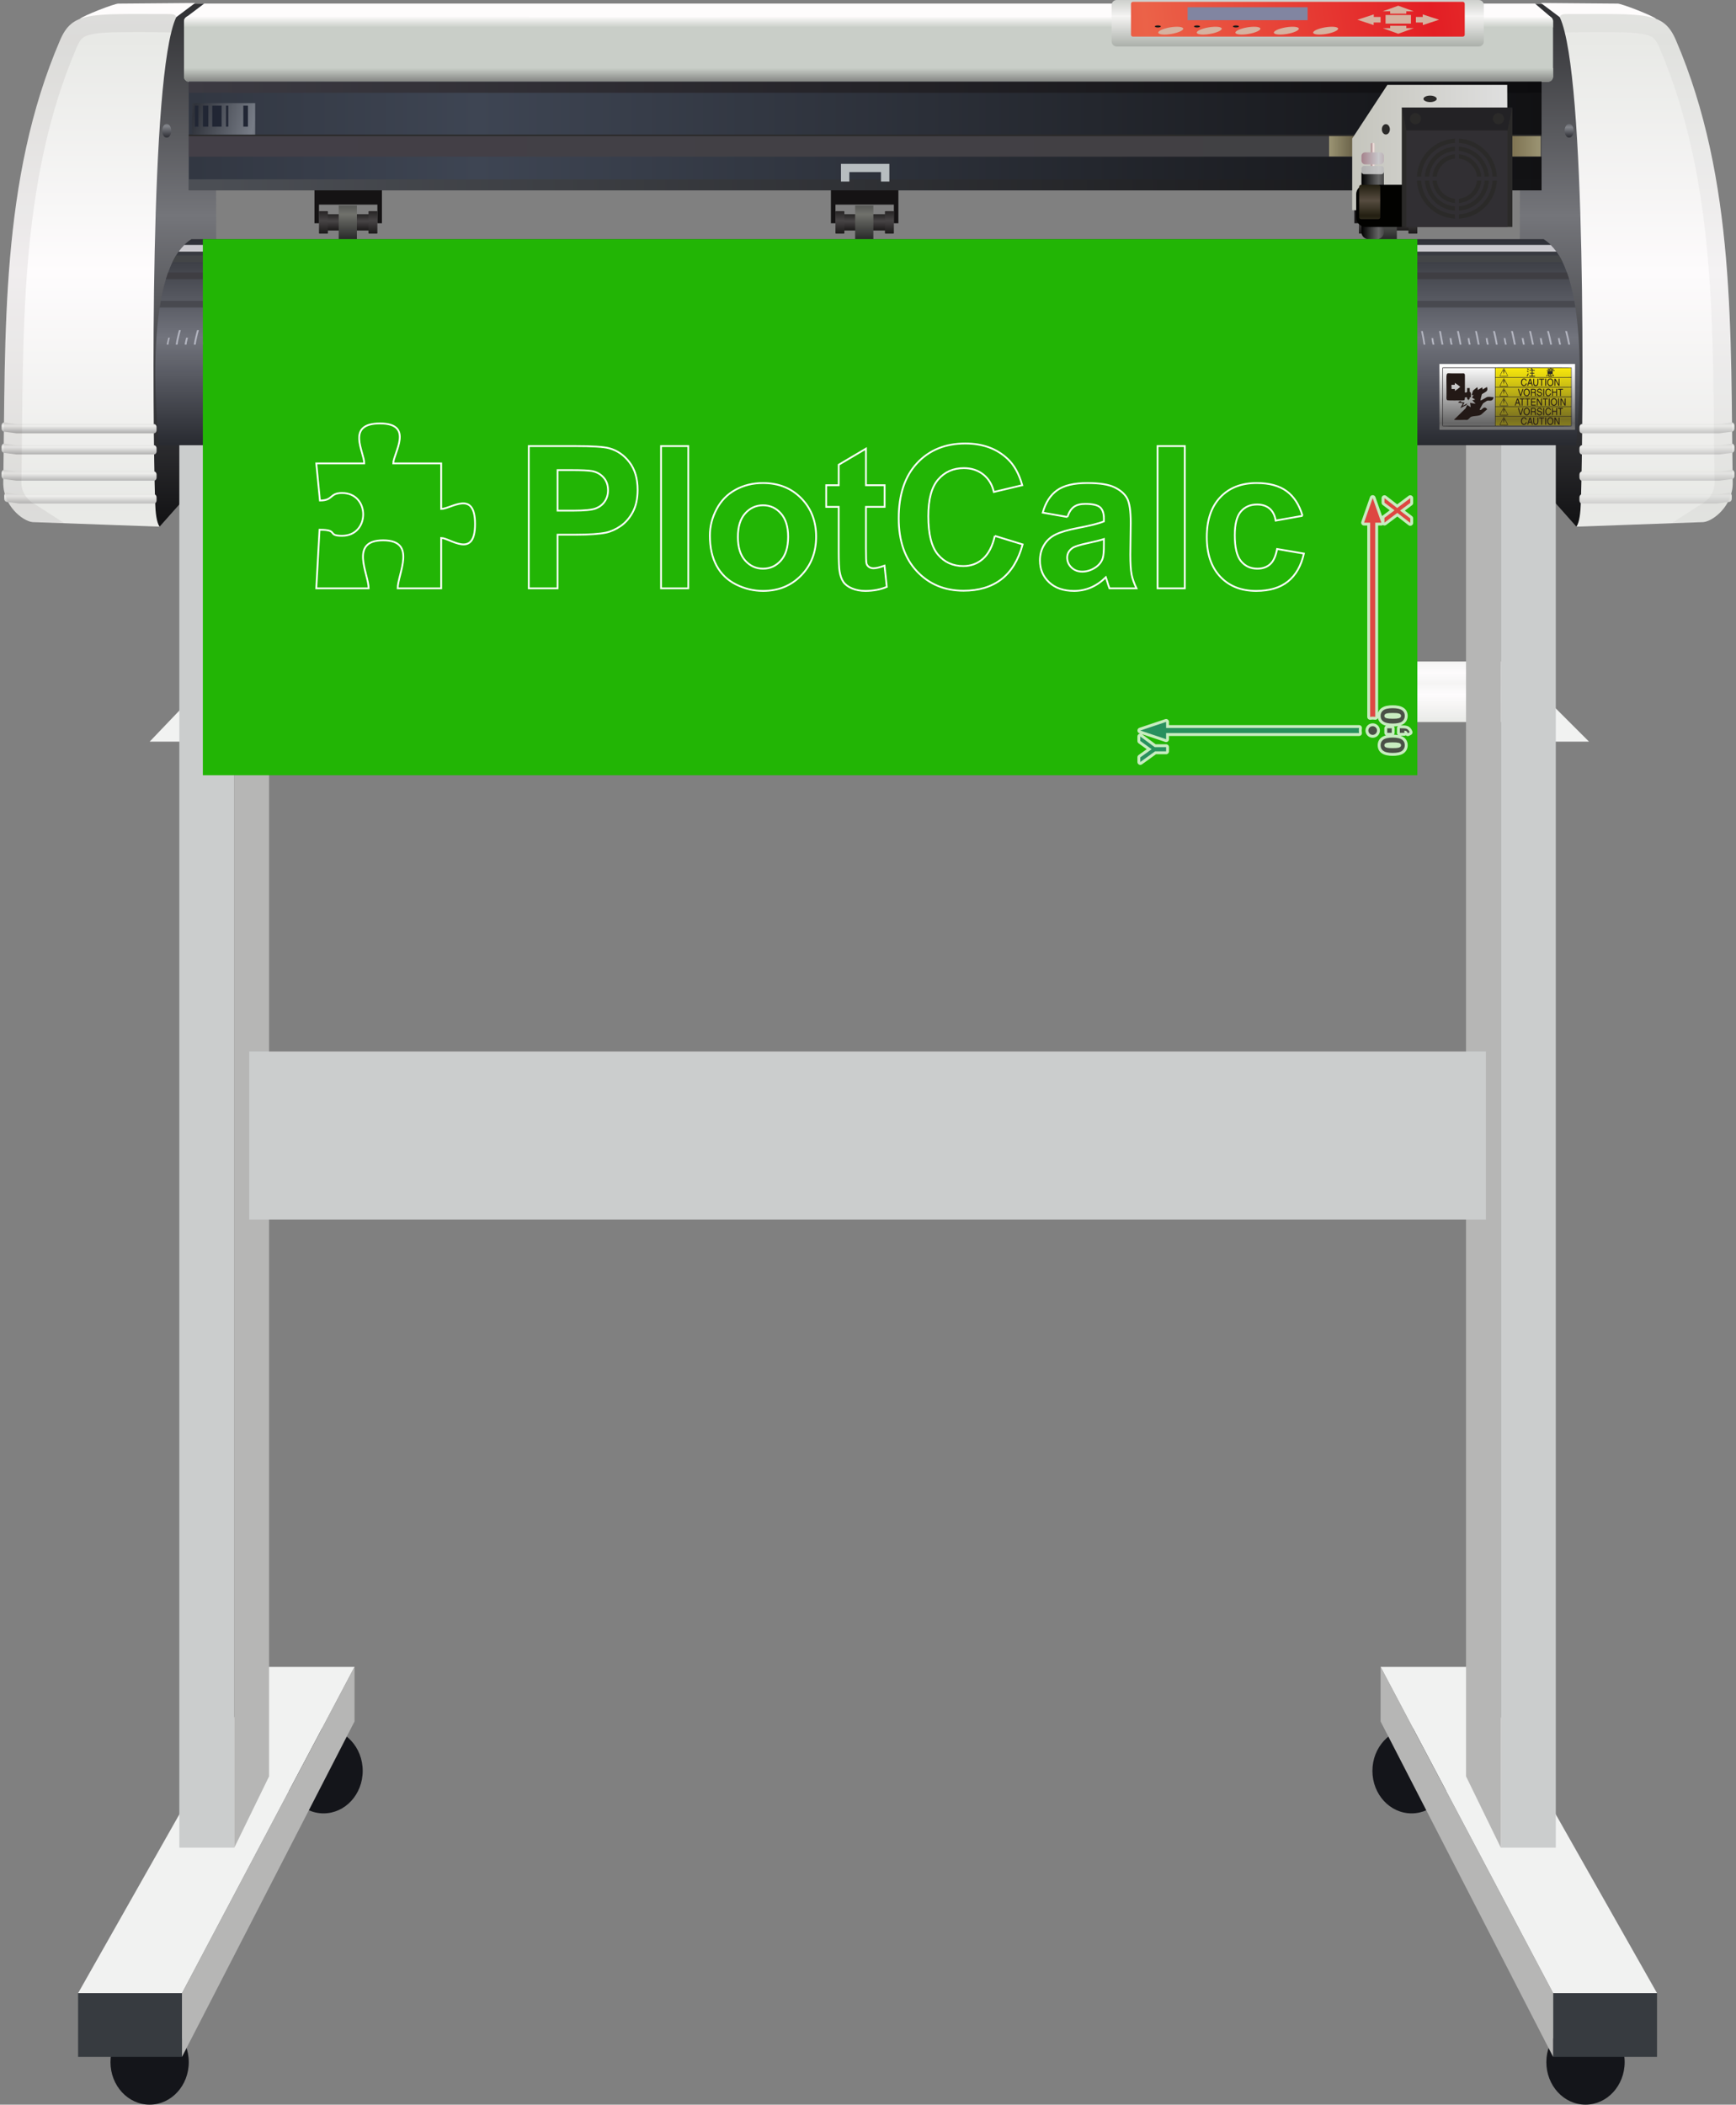 <!-- Creator: plotcalc.com 1000$ --><svg version="1.2" xmlns="http://www.w3.org/2000/svg" viewBox="-768578 -133845 971996 1177871" xmlns:xlink="http://www.w3.org/1999/xlink"><rect x="-768578" y="-133845" width="971996" height="1177871" fill="#808080" stroke="none"/><defs><linearGradient id="G1" x1="-714775" x2="-714775" y1="-13061" y2="159626" spreadMethod="reflect" gradientUnits="userSpaceOnUse"><stop offset="0%" stop-color="rgba(116,117,122,1)"/><stop offset="100%" stop-color="rgba(18,18,20,1)"/></linearGradient><linearGradient id="G2" x1="-721706" x2="-721705" y1="18600" y2="-111763" spreadMethod="reflect" gradientUnits="userSpaceOnUse"><stop offset="0%" stop-color="rgba(254,252,253,1)"/><stop offset="100%" stop-color="rgba(232,233,230,1)"/></linearGradient><linearGradient id="G3" x1="-710812" x2="-710812" y1="108633" y2="104421" spreadMethod="reflect" gradientUnits="userSpaceOnUse"><stop offset="0%" stop-color="rgba(171,171,171,1)"/><stop offset="100%" stop-color="rgba(240,240,238,1)"/></linearGradient><linearGradient id="G4" x1="-710812" x2="-710812" y1="120473" y2="116260" spreadMethod="reflect" gradientUnits="userSpaceOnUse"><stop offset="0%" stop-color="rgba(177,177,177,1)"/><stop offset="100%" stop-color="rgba(240,240,238,1)"/></linearGradient><linearGradient id="G5" x1="-710812" x2="-710812" y1="135157" y2="130944" spreadMethod="reflect" gradientUnits="userSpaceOnUse"><stop offset="0%" stop-color="rgba(182,182,181,1)"/><stop offset="100%" stop-color="rgba(240,240,238,1)"/></linearGradient><linearGradient id="G6" x1="-710302" x2="-710302" y1="147927" y2="143714" spreadMethod="reflect" gradientUnits="userSpaceOnUse"><stop offset="0%" stop-color="rgba(189,189,188,1)"/><stop offset="100%" stop-color="rgba(240,240,238,1)"/></linearGradient><linearGradient id="G7" x1="149615" x2="149615" y1="-13061" y2="159626" spreadMethod="reflect" gradientUnits="userSpaceOnUse"><stop offset="0%" stop-color="rgba(116,117,122,1)"/><stop offset="100%" stop-color="rgba(18,18,20,1)"/></linearGradient><linearGradient id="G8" x1="156545" x2="156545" y1="18600" y2="-111763" spreadMethod="reflect" gradientUnits="userSpaceOnUse"><stop offset="0%" stop-color="rgba(253,251,252,1)"/><stop offset="100%" stop-color="rgba(232,233,230,1)"/></linearGradient><linearGradient id="G9" x1="145651" x2="145651" y1="108633" y2="104421" spreadMethod="reflect" gradientUnits="userSpaceOnUse"><stop offset="0%" stop-color="rgba(196,196,195,1)"/><stop offset="100%" stop-color="rgba(240,240,238,1)"/></linearGradient><linearGradient id="G10" x1="145651" x2="145651" y1="120473" y2="116260" spreadMethod="reflect" gradientUnits="userSpaceOnUse"><stop offset="0%" stop-color="rgba(202,202,201,1)"/><stop offset="100%" stop-color="rgba(238,238,236,1)"/></linearGradient><linearGradient id="G11" x1="145651" x2="145651" y1="135157" y2="130944" spreadMethod="reflect" gradientUnits="userSpaceOnUse"><stop offset="0%" stop-color="rgba(202,202,201,1)"/><stop offset="100%" stop-color="rgba(236,236,234,1)"/></linearGradient><linearGradient id="G12" x1="145142" x2="145141" y1="147927" y2="143714" spreadMethod="reflect" gradientUnits="userSpaceOnUse"><stop offset="0%" stop-color="rgba(206,206,205,1)"/><stop offset="100%" stop-color="rgba(233,234,231,1)"/></linearGradient><linearGradient id="G13" x1="-643912" x2="-643912" y1="-124800" y2="-118485" spreadMethod="reflect" gradientUnits="userSpaceOnUse"><stop offset="0%" stop-color="rgba(254,252,252,1)"/><stop offset="100%" stop-color="rgba(201,206,200,1)"/></linearGradient><linearGradient id="G14" x1="-650504" x2="-650504" y1="-88110" y2="-95782" spreadMethod="reflect" gradientUnits="userSpaceOnUse"><stop offset="0%" stop-color="rgba(133,135,132,1)"/><stop offset="100%" stop-color="rgba(201,206,200,1)"/></linearGradient><linearGradient id="G15" x1="-500916" x2="94548" y1="-57706" y2="-57706" spreadMethod="reflect" gradientUnits="userSpaceOnUse"><stop offset="0%" stop-color="rgba(62,69,83,1)"/><stop offset="100%" stop-color="rgba(17,17,19,1)"/></linearGradient><linearGradient id="G16" x1="-662889" x2="94548" y1="-85017" y2="-85017" spreadMethod="reflect" gradientUnits="userSpaceOnUse"><stop offset="0%" stop-color="rgba(60,58,66,1)"/><stop offset="100%" stop-color="rgba(12,12,14,1)"/></linearGradient><linearGradient id="G17" x1="-662889" x2="94548" y1="-30395" y2="-30395" spreadMethod="reflect" gradientUnits="userSpaceOnUse"><stop offset="0%" stop-color="rgba(76,79,85,1)"/><stop offset="100%" stop-color="rgba(18,18,20,1)"/></linearGradient><linearGradient id="G18" x1="-662889" x2="94548" y1="-51937" y2="-51937" spreadMethod="reflect" gradientUnits="userSpaceOnUse"><stop offset="0%" stop-color="rgba(67,63,71,1)"/><stop offset="100%" stop-color="rgba(65,65,67,1)"/></linearGradient><linearGradient id="G19" x1="-634164" x2="-634163" y1="242648" y2="227410" spreadMethod="reflect" gradientUnits="userSpaceOnUse"><stop offset="0%" stop-color="rgba(253,251,252,1)"/><stop offset="100%" stop-color="rgba(233,234,231,1)"/></linearGradient><linearGradient id="G20" x1="-634164" x2="-634163" y1="254877" y2="239639" spreadMethod="reflect" gradientUnits="userSpaceOnUse"><stop offset="0%" stop-color="rgba(254,252,253,1)"/><stop offset="100%" stop-color="rgba(233,234,231,1)"/></linearGradient><linearGradient id="G21" x1="-660003" x2="-627227" y1="-70765" y2="-62634" spreadMethod="reflect" gradientUnits="userSpaceOnUse"><stop offset="0%" stop-color="rgba(47,50,58,1)"/><stop offset="100%" stop-color="rgba(119,124,134,1)"/></linearGradient><linearGradient id="G22" x1="-465571" x2="-465570" y1="115314" y2="55273" spreadMethod="reflect" gradientUnits="userSpaceOnUse"><stop offset="0%" stop-color="rgba(40,42,48,1)"/><stop offset="100%" stop-color="rgba(114,116,125,1)"/></linearGradient><linearGradient id="G23" x1="51470" x2="51470" y1="103157" y2="71303" spreadMethod="reflect" gradientUnits="userSpaceOnUse"><stop offset="0%" stop-color="rgba(102,102,102,1)"/><stop offset="100%" stop-color="rgba(254,254,254,1)"/></linearGradient><linearGradient id="G24" x1="72988" x2="72989" y1="100892" y2="71950" spreadMethod="reflect" gradientUnits="userSpaceOnUse"><stop offset="0%" stop-color="rgba(120,111,32,1)"/><stop offset="100%" stop-color="rgba(249,233,12,1)"/></linearGradient><linearGradient id="G25" x1="-278685" x2="-278684" y1="-10085" y2="-4852" spreadMethod="reflect" gradientUnits="userSpaceOnUse"><stop offset="0%" stop-color="rgba(71,68,69,1)"/><stop offset="100%" stop-color="rgba(27,25,25,1)"/></linearGradient><linearGradient id="G26" x1="-297082" x2="-297082" y1="-10348" y2="-3109" spreadMethod="reflect" gradientUnits="userSpaceOnUse"><stop offset="0%" stop-color="rgba(71,68,69,1)"/><stop offset="100%" stop-color="rgba(27,25,25,1)"/></linearGradient><linearGradient id="G27" x1="-269376" x2="-269376" y1="-10348" y2="-3109" spreadMethod="reflect" gradientUnits="userSpaceOnUse"><stop offset="0%" stop-color="rgba(71,68,69,1)"/><stop offset="100%" stop-color="rgba(27,25,25,1)"/></linearGradient><linearGradient id="G28" x1="-283525" x2="-283525" y1="-13944" y2="0" spreadMethod="reflect" gradientUnits="userSpaceOnUse"><stop offset="0%" stop-color="rgba(112,113,108,1)"/><stop offset="100%" stop-color="rgba(41,41,41,1)"/></linearGradient><linearGradient id="G29" x1="-567851" x2="-567851" y1="-10085" y2="-4852" spreadMethod="reflect" gradientUnits="userSpaceOnUse"><stop offset="0%" stop-color="rgba(71,68,69,1)"/><stop offset="100%" stop-color="rgba(27,25,25,1)"/></linearGradient><linearGradient id="G30" x1="-586249" x2="-586249" y1="-10348" y2="-3109" spreadMethod="reflect" gradientUnits="userSpaceOnUse"><stop offset="0%" stop-color="rgba(71,68,69,1)"/><stop offset="100%" stop-color="rgba(27,25,25,1)"/></linearGradient><linearGradient id="G31" x1="-558543" x2="-558543" y1="-10348" y2="-3109" spreadMethod="reflect" gradientUnits="userSpaceOnUse"><stop offset="0%" stop-color="rgba(71,68,69,1)"/><stop offset="100%" stop-color="rgba(27,25,25,1)"/></linearGradient><linearGradient id="G32" x1="-572691" x2="-572691" y1="-13944" y2="0" spreadMethod="reflect" gradientUnits="userSpaceOnUse"><stop offset="0%" stop-color="rgba(112,113,108,1)"/><stop offset="100%" stop-color="rgba(41,41,41,1)"/></linearGradient><linearGradient id="G33" x1="14417" x2="14417" y1="-10085" y2="-4852" spreadMethod="reflect" gradientUnits="userSpaceOnUse"><stop offset="0%" stop-color="rgba(71,68,69,1)"/><stop offset="100%" stop-color="rgba(27,25,25,1)"/></linearGradient><linearGradient id="G34" x1="-3981" x2="-3981" y1="-10348" y2="-3109" spreadMethod="reflect" gradientUnits="userSpaceOnUse"><stop offset="0%" stop-color="rgba(71,68,69,1)"/><stop offset="100%" stop-color="rgba(27,25,25,1)"/></linearGradient><linearGradient id="G35" x1="23726" x2="23726" y1="-10348" y2="-3109" spreadMethod="reflect" gradientUnits="userSpaceOnUse"><stop offset="0%" stop-color="rgba(71,68,69,1)"/><stop offset="100%" stop-color="rgba(27,25,25,1)"/></linearGradient><linearGradient id="G36" x1="9577" x2="9577" y1="-13944" y2="0" spreadMethod="reflect" gradientUnits="userSpaceOnUse"><stop offset="0%" stop-color="rgba(112,113,108,1)"/><stop offset="100%" stop-color="rgba(41,41,41,1)"/></linearGradient><linearGradient id="G37" x1="-674948" x2="-674947" y1="-57376" y2="-63310" spreadMethod="reflect" gradientUnits="userSpaceOnUse"><stop offset="0%" stop-color="rgba(50,51,57,1)"/><stop offset="100%" stop-color="rgba(131,133,139,1)"/></linearGradient><linearGradient id="G38" x1="110291" x2="110292" y1="-57376" y2="-62626" spreadMethod="reflect" gradientUnits="userSpaceOnUse"><stop offset="0%" stop-color="rgba(50,51,57,1)"/><stop offset="100%" stop-color="rgba(131,133,139,1)"/></linearGradient><linearGradient id="G39" x1="-135297" x2="-135297" y1="-107848" y2="-124769" spreadMethod="reflect" gradientUnits="userSpaceOnUse"><stop offset="0%" stop-color="rgba(171,176,170,1)"/><stop offset="100%" stop-color="rgba(245,244,243,1)"/></linearGradient><linearGradient id="G40" x1="31463" x2="-126166" y1="-135165" y2="-113333" spreadMethod="reflect" gradientUnits="userSpaceOnUse"><stop offset="0%" stop-color="rgba(227,30,36,1)"/><stop offset="100%" stop-color="rgba(235,98,72,1)"/></linearGradient><linearGradient id="G41" x1="94067" x2="75701" y1="-51997" y2="-51997" spreadMethod="reflect" gradientUnits="userSpaceOnUse"><stop offset="0%" stop-color="rgba(155,148,115,1)"/><stop offset="100%" stop-color="rgba(122,110,77,1)"/></linearGradient><linearGradient id="G42" x1="-24416" x2="-5664" y1="-51997" y2="-51997" spreadMethod="reflect" gradientUnits="userSpaceOnUse"><stop offset="0%" stop-color="rgba(155,148,115,1)"/><stop offset="100%" stop-color="rgba(86,78,56,1)"/></linearGradient><linearGradient id="G43" x1="-11481" x2="75459" y1="-51258" y2="-51258" spreadMethod="reflect" gradientUnits="userSpaceOnUse"><stop offset="0%" stop-color="rgba(197,197,189,1)"/><stop offset="100%" stop-color="rgba(223,223,223,1)"/></linearGradient><linearGradient id="G44" x1="-1080" x2="573" y1="-43697" y2="-43697" spreadMethod="reflect" gradientUnits="userSpaceOnUse"><stop offset="0%" stop-color="rgba(165,130,134,1)"/><stop offset="100%" stop-color="rgba(243,231,227,1)"/></linearGradient><linearGradient id="G45" x1="-6286" x2="3339" y1="-20289" y2="-20289" spreadMethod="reflect" gradientUnits="userSpaceOnUse"><stop offset="0%" stop-color="rgba(0,0,0,1)"/><stop offset="100%" stop-color="rgba(102,102,102,1)"/></linearGradient><linearGradient id="G46" x1="-6286" x2="3339" y1="-38665" y2="-38666" spreadMethod="reflect" gradientUnits="userSpaceOnUse"><stop offset="0%" stop-color="rgba(173,173,173,1)"/><stop offset="100%" stop-color="rgba(196,196,196,1)"/></linearGradient><linearGradient id="G47" x1="-6286" x2="3339" y1="-45221" y2="-45221" spreadMethod="reflect" gradientUnits="userSpaceOnUse"><stop offset="0%" stop-color="rgba(165,130,140,1)"/><stop offset="100%" stop-color="rgba(200,199,202,1)"/></linearGradient><linearGradient id="G48" x1="3711" x2="3711" y1="-21713" y2="-30387" spreadMethod="reflect" gradientUnits="userSpaceOnUse"><stop offset="0%" stop-color="rgba(86,76,64,1)"/><stop offset="100%" stop-color="rgba(35,31,17,1)"/></linearGradient><linearGradient id="GS1" x1="0" x2="0" y1="0" y2="25000" gradientUnits="userSpaceOnUse"><stop offset="25%" stop-color="rgba(0,0,0,.2)"/><stop offset="100%" stop-color="rgba(0,0,0,0)"/></linearGradient><linearGradient id="GS2" x1="0" x2="0" y1="300000" y2="100000" gradientUnits="userSpaceOnUse"><stop offset="0%" stop-color="rgba(0,0,0,.1)"/><stop offset="100%" stop-color="rgba(0,0,0,0)"/></linearGradient></defs><path id="theMotionPath" d="M0 0H-630000H0" /><g><path fill="url(#G1)" d="m-720148 147927l40914 12978 31954-35966-528-256474-27771-392z"/><path fill="rgba(254,252,252,1)" d="m-671785-122819l-52105-437c1882-1837 19713-8729 21640-8564l42928-346z"/><path fill="url(#G2)" d="m-679234 160905l-71082-2557c-5509-496-16646-9168-16436-22282 1329-82979-1826-169275 31813-247430 6915-16066 16480-14616 59796-14616 2655 0 5275-96 5114 2046-14795 32154-13140 225790-11673 271439 172 5374 747 10926 2468 13400"/><path fill="url(#G3)" d="m-682325 103501c-25648 0-51296 0-76944 0l-7012-877c-769-97-1408 772-1408 1713v1706c0 940 637 1629 1408 1713 2317 251 4633 626 6949 877h77007c774 0 1408-770 1408-1713v-1705c0-943-634-1714-1408-1714"/><path fill="url(#G4)" d="m-682325 115341c-25648 0-51296 0-76944 0l-7012-878c-769-96-1408 773-1408 1713v1706c0 941 637 1629 1408 1713 2317 252 4633 626 6949 878h77007c774 0 1408-771 1408-1713v-1706c0-942-634-1713-1408-1713"/><path fill="url(#G5)" d="m-682325 130025c-25648 0-51296 0-76944 0l-7012-878c-769-96-1408 773-1408 1713v1706c0 941 637 1630 1408 1713 2317 252 4633 626 6949 878h77007c774 0 1408-771 1408-1713v-1706c0-942-634-1713-1408-1713"/><path fill="url(#G6)" d="m-682301 142795c-25211 0-50421 0-75632 0l-6892-878c-755-96-1384 773-1384 1713v1706c0 940 626 1629 1384 1713 2277 252 4554 626 6831 878h75693c761 0 1384-771 1384-1713v-1706c0-942-623-1713-1384-1713"/><path fill="rgba(43,42,41,0.07)" d="m-732502 158988l-17814-640c-5509-496-16646-9168-16436-22282 1329-82979-1826-169275 31813-247430 6915-16066 16480-14616 59796-14616 2655 0 5275-96 5114 2046l-2694 8287-10396-211c-6170-26-12344-54-18504 46-4877 79-10378 171-15176 1082-5280 1002-6710 2469-8822 7377-32894 76424-29683 162109-30988 243582-49 3109 1070 5962 3003 8369 897 1116 2923 3080 4403 3639z"/><path fill="url(#G7)" d="m154987 147927l-40913 12978-31955-35966 528-256432 41205 18z"/><path fill="rgba(254,252,252,1)" d="m106625-122819l52105-437c-1883-1837-19713-8729-21640-8564l-42928-346z"/><path fill="url(#G8)" d="m114074 160905l71082-2557c5508-496 16645-9168 16435-22282-1329-82979 1827-169275-31812-247430-6915-16066-16481-14616-59796-14616-2655 0-5275-96-5114 2046 14794 32154 13139 225790 11673 271439-173 5374-748 10926-2468 13400"/><path fill="url(#G9)" d="m117165 103501c25648 0 51296 0 76944 0l7011-877c769-97 1408 772 1408 1713v1706c0 940-636 1629-1408 1713-2316 251-4633 626-6949 877h-77006c-775 0-1408-770-1408-1713v-1705c0-943 633-1714 1408-1714"/><path fill="url(#G10)" d="m117165 115341c25648 0 51296 0 76944 0l7011-878c769-96 1408 773 1408 1713v1706c0 941-636 1629-1408 1713-2316 252-4633 626-6949 878h-77006c-775 0-1408-771-1408-1713v-1706c0-942 633-1713 1408-1713"/><path fill="url(#G11)" d="m117165 130025c25648 0 51296 0 76944 0l7011-878c769-96 1408 773 1408 1713v1706c0 941-636 1630-1408 1713-2316 252-4633 626-6949 878h-77006c-775 0-1408-771-1408-1713v-1706c0-942 633-1713 1408-1713"/><path fill="url(#G12)" d="m117141 142795c25210 0 50421 0 75632 0l6891-878c756-96 1384 773 1384 1713v1706c0 940-625 1629-1384 1713-2277 252-4554 626-6831 878h-75692c-762 0-1384-771-1384-1713v-1706c0-942 622-1713 1384-1713"/><path fill="rgba(43,42,41,0.04)" d="m167342 158988l17814-640c5508-496 16645-9168 16435-22282-1329-82979 1827-169275-31812-247430-6915-16066-16481-14616-59796-14616-2655 0-5275-96-5114 2046l2694 8287 10396-211c6170-26 12343-54 18504 46 4876 79 10378 171 15176 1082 5280 1002 6709 2469 8822 7377 32894 76424 29682 162109 30987 243582 50 3109-1069 5962-3003 8369-896 1116-2923 3080-4402 3639z"/><path fill="rgba(201,206,200,1)" d="m-662720-124800h760854c1558 0 2833 1275 2833 2834v31022c0 1559-1275 2834-2833 2834h-760854c-1559 0-2834-1275-2834-2834v-31022c0-1559 1275-2834 2834-2834"/><path fill="url(#G13)" d="m-662720-124800h760854c1558 0 2833 1275 2833 2834v3481h-766521v-3481c0-1559 1275-2834 2834-2834"/><path fill="url(#G14)" d="m100967-95782v4838c0 1559-1275 2834-2833 2834h-760854c-1559 0-2834-1275-2834-2834v-4838z"/><path fill="rgba(254,252,252,1)" d="m99683-124336l-763623-186 9703-7321h745117z"/><path fill="url(#G15)" d="m-662889-27302h757437v-60808h-757437z"/><path fill="url(#G16)" d="m-662889-81924h757437v-6186h-757437z"/><path fill="url(#G17)" d="m-662889-27302h757437v-6186h-757437z"/><path fill="url(#G18)" d="m-662889-57706h757437v11538h-757437z"/><path fill="rgba(43,42,41,1)" d="m-662889-57706h757437v-815h-757437z"/><path fill="rgba(183,189,192,1)" d="m-270617-42148v9918h-4703v-5319h-17700v5319h-4704v-9918z"/><path fill="rgba(241,242,241,1)" d="m-660963 256285l-2864 24918h-20944z"/><path fill="url(#G19)" d="m-640273 236366h725291c2482 0 4512 2030 4512 4511v12632c0 2481-2030 4511-4512 4511h-725291c-2481 0-4511-2030-4511-4511v-12632c0-2481 2030-4511 4511-4511"/><path fill="rgba(241,242,241,1)" d="m96167 256285l3002 24918h21951z"/><path fill="url(#G20)" d="m-640273 248595h725291c2482 0 4512 2030 4512 4511v12632c0 2481-2030 4511-4512 4511h-725291c-2481 0-4511-2030-4511-4511v-12632c0-2481 2030-4511 4511-4511"/><path fill="rgba(20,21,26,1)" d="m-684803 1044026c-12107 0-21922-10652-21922-23792 0-13141 9815-23793 21922-23793 12107 0 21921 10652 21921 23793 0 13140-9814 23792-21921 23792"/><path fill="rgba(20,21,26,1)" d="m-587418 881009c-12107 0-21922-10652-21922-23793 0-13140 9815-23793 21922-23793 12107 0 21922 10653 21922 23793 0 13141-9815 23793-21922 23793"/><path fill="rgba(241,242,241,1)" d="m-666679 981617h-58173l103446-182591h51329z"/><path fill="rgba(203,205,205,1)" d="m-637379 900186h-30797v-821259h30797z"/><path fill="rgba(182,182,181,1)" d="m-637379 900186l19463-39906v-821258l-19463 39905z"/><path fill="rgba(55,59,64,1)" d="m-666679 981617h-58173v35663h58173z"/><path fill="rgba(182,182,181,1)" d="m-666679 981617l96602-182591v30530l-96602 187724z"/><path fill="rgba(20,21,26,1)" d="m119151 1044026c12107 0 21922-10652 21922-23792 0-13141-9815-23793-21922-23793-12107 0-21922 10652-21922 23793 0 13140 9815 23792 21922 23792"/><path fill="rgba(20,21,26,1)" d="m21765 881009c12107 0 21922-10652 21922-23793 0-13140-9815-23793-21922-23793-12107 0-21921 10653-21921 23793 0 13141 9814 23793 21921 23793"/><path fill="rgba(241,242,241,1)" d="m101027 981617h58172l-103446-182591h-51328z"/><path fill="rgba(203,205,205,1)" d="m71726 900186h30797v-821259h-30797z"/><path fill="rgba(182,182,181,1)" d="m71726 900186l-19462-39906v-821258l19462 39905z"/><path fill="rgba(55,59,64,1)" d="m101027 981617h58172v35663h-58172z"/><path fill="rgba(182,182,181,1)" d="m101027 981617l-96602-182591v30530l96602 187724z"/><path fill="url(#G21)" d="m-661028-76136h35315v17615h-35315z"/><path fill="rgba(33,38,52,1)" d="m-659487-74689h1955v11727h-1955z"/><path fill="rgba(33,38,52,1)" d="m-654954-74689h2992v11727h-2992z"/><path fill="rgba(33,38,52,1)" d="m-649740-74689h5244v11727h-5244z"/><path fill="rgba(33,38,52,1)" d="m-642037-74689h1274v11727h-1274z"/><path fill="rgba(33,38,52,1)" d="m-632350-74689h2593v11727h-2593z"/><path fill="url(#G22)" d="m-679524 115314c-1505-14784-8986-98522 18122-115314 44148 0 712950 0 757097 0 27109 16792 19628 100530 18123 115314-56229 0-737113 0-793342 0"/><path fill="rgba(201,200,205,1)" d="m-668578 6986c973-1370 2016-2619 3131-3735h765188c1115 1116 2158 2365 3131 3735z"/><path fill="rgba(63,62,67,1)" d="m-675685 22387c388-1277 800-2521 1236-3729h783192c436 1208 847 2452 1236 3729z"/><path fill="rgba(72,73,79,1)" d="m-679184 38234c194-1256 404-2499 627-3729h791408c223 1230 433 2473 627 3729z"/><path fill="rgba(179,181,192,1)" d="m74080 59027c314 0 628 0 943 0-79-606-274-1206-393-1822-117-600-236-1215-314-1823-315 0-629 0-943 0 78 608 197 1223 314 1823 119 616 314 1216 393 1822m5029 0c314 0 628 0 1021 0-236-1266-550-2533-786-3799-235-1266-550-2533-864-3801-393 0-707 0-1022 0 315 1268 629 2535 865 3801 235 1266 550 2533 786 3799m30408 0c314 0 628 0 1021 0-236-1266-512-2540-786-3799-277-1274-628-2533-943-3801-393 0-707 0-1021 0 314 1268 666 2527 943 3801 273 1259 550 2533 786 3799m-10136 0c314 0 628 0 1021 0-236-1266-512-2540-786-3799-277-1274-628-2533-943-3801-392 0-707 0-1021 0 314 1268 666 2527 943 3801 273 1259 550 2533 786 3799m-10136 0c314 0 628 0 1021 0-236-1266-512-2540-786-3799-277-1274-628-2534-864-3801-393 0-707 0-1022 0 315 1268 588 2527 865 3801 273 1259 550 2533 786 3799m-20273 0c315 0 629 0 1022 0-236-1266-474-2544-707-3799-239-1282-629-2534-865-3801-392 0-707 0-1021 0 236 1267 626 2519 864 3801 234 1255 472 2533 707 3799m35437 0c315 0 629 0 1022 0-79-606-274-1206-393-1822-117-600-236-1215-314-1823-393 0-708 0-1022 0 79 608 198 1223 314 1823 120 616 315 1216 393 1822m-10136 0c315 0 629 0 1022 0-79-606-274-1206-393-1822-117-600-236-1215-314-1823-393 0-708 0-1022 0 79 608 198 1223 314 1823 120 616 315 1216 393 1822m-10136 0c314 0 629 0 1022 0-79-606-274-1206-393-1822-117-600-236-1215-315-1823-392 0-707 0-1021 0 79 608 198 1223 314 1823 120 616 315 1216 393 1822m-20193 0c314 0 628 0 1021 0-78-606-273-1206-393-1822-116-600-235-1215-235-1823-393 0-707 0-1022 0 79 608 119 1223 236 1823 119 616 314 1216 393 1822m-5108 0c315 0 629 0 1022 0-236-1266-474-2544-707-3799-239-1282-550-2533-865-3801-392 0-628 0-943 0 236 1267 548 2518 786 3801 234 1254 472 2533 707 3799m-10136 0c315 0 629 0 1022 0-236-1266-472-2533-707-3799-236-1266-550-2534-786-3801-393 0-707 0-1021 0 235 1267 550 2535 785 3801 236 1266 472 2533 707 3799m5108 0c314 0 628 0 1021 0-78-606-273-1206-393-1822-116-600-157-1215-235-1823-393 0-708 0-1022 0 79 608 119 1223 236 1823 119 616 314 1216 393 1822m-718951 0c314 0 629 0 1022 0 0-648 156-1297 314-1946 157-648 314-1298 471-1948-393 0-707 0-1021 0-157 650-315 1300-472 1948-157 649-314 1298-314 1946m648077 0c314 0 629 0 1022 0-79-606-275-1211-315-1822-39-605-157-1215-157-1823-393 0-707 0-1021 0 0 608 118 1218 157 1823 39 611 236 1216 314 1822m5029 0c314 0 628 0 1021 0-235-1266-354-2538-550-3799-197-1272-471-2534-628-3801-393 0-708 0-1022 0 157 1267 431 2529 629 3801 195 1261 314 2533 550 3799m40544 0c314 0 629 0 943 0-236-1266-395-2544-629-3799-239-1282-550-2533-786-3801-314 0-628 0-942 0 235 1268 588 2529 785 3801 196 1261 393 2533 629 3799m10057 0c315 0 629 0 1022 0-236-1266-472-2533-707-3799-236-1266-472-2533-707-3801-393 0-708 0-1022 0 236 1268 471 2535 707 3801 236 1266 472 2533 707 3799m-20193 0c314 0 629 0 1021 0-235-1266-433-2538-628-3799-198-1272-472-2533-707-3801-393 0-708 0-1022 0 236 1268 510 2529 707 3801 196 1261 393 2533 629 3799m-10136 0c314 0 628 0 1021 0-235-1266-433-2538-628-3799-198-1272-472-2533-707-3801-393 0-708 0-1022 0 236 1268 510 2529 707 3801 196 1261 393 2533 629 3799m-10136 0c314 0 628 0 1021 0-235-1266-471-2533-628-3799-157-1266-393-2533-629-3801-393 0-707 0-1021 0 235 1268 509 2529 707 3801 195 1261 314 2533 550 3799m-20272 0c314 0 628 0 1021 0-157-1266-354-2538-550-3799-197-1272-393-2533-628-3801-393 0-708 0-1022 0 236 1268 431 2529 629 3801 195 1261 393 2533 550 3799m45573 0c314 0 628 0 1021 0-78-606-236-1215-314-1822-79-607-236-1215-236-1823-393 0-707 0-1021 0 0 608 157 1217 235 1823 79 607 236 1216 315 1822m20272 0c314 0 628 0 1021 0-79-606-312-1200-393-1822-78-602-157-1215-235-1823-393 0-708 0-1022 0 79 608 158 1221 236 1823 80 622 314 1216 393 1822m-10136 0c314 0 628 0 1021 0-79-606-312-1200-393-1822-78-602-157-1215-235-1823-393 0-708 0-1022 0 79 608 158 1221 236 1823 80 622 314 1216 393 1822m-20272 0c314 0 628 0 1021 0-78-606-236-1215-314-1822-79-606-157-1215-236-1823-393 0-707 0-1021 0 78 608 157 1216 235 1823 79 607 236 1216 315 1822m-10136 0c314 0 628 0 1021 0-78-606-236-1215-314-1822-79-607-157-1215-236-1823-393 0-707 0-1021 0 78 608 157 1216 235 1823 79 607 236 1216 315 1822m-10058 0c314 0 629 0 943 0-79-606-236-1215-314-1822-79-607-157-1215-236-1823-314 0-629 0-943 0 79 608 157 1216 236 1823 78 607 236 1216 314 1822m-20272 0c314 0 629 0 1022 0-79-606-234-1200-315-1822-78-602-157-1215-157-1823-393 0-707 0-1021 0 0 608 79 1221 157 1823 80 622 236 1216 314 1822m-313902 0c314 0 628 0 1021 0 0-610-39-1222 0-1830 39-612 79-1220 157-1830-393 0-707 0-1021 0-79 610-118 1217-157 1830-40 608 0 1220 0 1830m162019 0c314 0 628 0 1021 0-78-606-117-1211-157-1822-39-605 0-1215 0-1823-393 0-707 0-1021 0 0 608-39 1218 0 1823 39 611 78 1216 157 1822m5029 0c314 0 628 0 1021 0-79-1266-157-2533-236-3799-78-1266-157-2533-235-3801-393 0-708 0-1022 0 79 1268 157 2535 236 3801 78 1266 157 2533 236 3799m81009 0c314 0 629 0 1022 0-158-1266-276-2536-393-3799-118-1270-315-2533-472-3801-392 0-707 0-1021 0 157 1268 353 2531 471 3801 118 1263 236 2533 393 3799m40544 0c315 0 629 0 1022 0-157-1266-316-2541-472-3799-158-1278-393-2534-550-3801-392 0-707 0-1021 0 157 1267 432 2531 550 3801 117 1263 314 2533 471 3799m20194 0c314 0 628 0 1021 0-157-1266-393-2533-550-3799-157-1266-393-2534-550-3801-393 0-707 0-1021 0 157 1267 393 2535 550 3801 157 1266 393 2533 550 3799m-10058 0c315 0 629 0 943 0-157-1266-315-2540-471-3799-159-1278-393-2533-629-3801-314 0-628 0-943 0 236 1268 470 2523 629 3801 156 1259 314 2533 471 3799m-20272 0c315 0 629 0 1022 0-157-1266-315-2533-472-3799-157-1266-314-2533-471-3801-393 0-707 0-1022 0 157 1268 315 2535 472 3801 157 1266 314 2533 471 3799m-10136 0c315 0 629 0 1022 0-157-1266-315-2533-472-3799-157-1266-314-2533-471-3801-393 0-707 0-1022 0 157 1268 315 2535 472 3801 157 1266 314 2533 471 3799m-10136 0c314 0 629 0 1022 0-157-1266-276-2536-393-3799-118-1270-315-2533-472-3801-393 0-707 0-1021 0 157 1268 353 2531 471 3801 118 1263 236 2533 393 3799m-20272 0c315 0 629 0 1022 0-158-1266-276-2536-393-3799-119-1270-236-2533-393-3801-393 0-707 0-1022 0 158 1268 275 2531 393 3801 118 1263 236 2533 393 3799m-30329 0c314 0 628 0 1021 0-157-1266-197-2536-314-3799-118-1270-236-2534-314-3801-393 0-708 0-1022 0 79 1267 236 2535 314 3801 79 1266 158 2533 315 3799m20193 0c314 0 629 0 1022 0-157-1266-315-2534-393-3799-79-1266-236-2534-315-3801-392 0-707 0-1021 0 79 1267 236 2535 314 3801 79 1265 236 2533 393 3799m-10057 0c314 0 628 0 1021 0-157-1266-197-2536-314-3799-118-1270-315-2534-393-3801-393 0-707 0-1022 0 158 1268 275 2531 393 3801 118 1263 158 2533 315 3799m-20272 0c314 0 628 0 1021 0-157-1266-236-2533-314-3799-79-1266-236-2534-315-3801-392 0-707 0-1021 0 79 1267 236 2535 314 3801 79 1266 158 2533 315 3799m-10136 0c314 0 628 0 1021 0-78-1266-157-2536-236-3799-79-1273-235-2534-314-3801-393 0-707 0-1021 0 78 1267 235 2528 314 3801 78 1263 157 2533 236 3799m-10136 0c314 0 628 0 1021 0-79-1266-196-2534-236-3799-39-1267-235-2534-235-3801-393 0-708 0-1022 0 0 1267 197 2534 236 3801 39 1265 157 2533 236 3799m-20272 0c314 0 628 0 1021 0-79-1266-157-2533-236-3799-78-1266-157-2534-157-3801-393 0-707 0-1021 0 0 1267 78 2535 157 3801 78 1266 157 2533 236 3799m86116 0c315 0 629 0 1022 0-79-606-196-1211-236-1822-39-605-78-1215-78-1823-393 0-708 0-1022 0 0 608 40 1218 79 1823 39 611 157 1216 235 1822m40466 0c314 0 629 0 1021 0-78-606-157-1215-235-1822-79-606-157-1215-157-1823-393 0-708 0-1022 0 0 608 79 1216 157 1823 79 607 157 1216 236 1822m20272 0c314 0 629 0 1022 0-79-606-234-1200-315-1822-78-602-78-1215-157-1823-393 0-707 0-1021 0 78 608 79 1221 157 1823 80 622 236 1216 314 1822m-10136 0c314 0 629 0 1021 0-78-606-233-1200-314-1823-77-601-78-1214-157-1822-314 0-629 0-943 0 0 608 79 1217 157 1823 79 607 157 1216 236 1822m-20272 0c314 0 629 0 1021 0-78-606-157-1215-235-1822-79-607-157-1215-157-1823-393 0-708 0-1022 0 0 608 79 1216 157 1823 79 607 157 1216 236 1822m-10057 0c314 0 628 0 942 0-78-606-196-1211-235-1822-39-605-79-1215-158-1823-314 0-628 0-942 0 78 608 118 1218 157 1823 39 611 157 1216 236 1822m-10137 0c315 0 629 0 1022 0-79-606-196-1211-236-1822-39-605-78-1215-78-1823-393 0-708 0-1022 0 0 608 40 1218 79 1823 39 611 157 1216 235 1822m-20272 0c315 0 629 0 1022 0-79-606-196-1211-236-1822-39-605-78-1215-78-1823-393 0-708 0-1022 0 0 608 40 1218 79 1823 39 611 157 1216 235 1822m-30408 0c315 0 629 0 1022 0-79-606-157-1215-157-1822 0-607-79-1215-79-1823-393 0-707 0-1021 0 0 608 78 1216 78 1823 0 607 79 1216 157 1822m20272 0c315 0 629 0 1022 0-79-606-196-1211-236-1823-39-604-78-1214-78-1822-393 0-708 0-1022 0 0 608 39 1218 79 1822 39 612 157 1217 235 1823m-10136 0c315 0 629 0 1022 0-79-606-118-1216-157-1822-40-610-79-1215-79-1823-393 0-707 0-1021 0 0 608 39 1213 78 1823 40 606 79 1216 157 1822m-20272 0c315 0 629 0 1022 0-79-606-157-1215-157-1822 0-607-79-1215-79-1823-393 0-707 0-1021 0 0 608 78 1216 78 1823 0 607 79 1216 157 1822m-10057 0c314 0 628 0 943 0-79-606-118-1211-157-1822-39-605-79-1215-79-1823-314 0-629 0-943 0 0 608 40 1218 79 1823 39 611 78 1216 157 1822m-10136 0c314 0 628 0 1021 0-78-606-117-1211-157-1822-39-605 0-1215 0-1823-393 0-707 0-1021 0 0 608-39 1218 0 1823 39 611 78 1216 157 1822m-20272 0c314 0 628 0 1021 0-78-606-117-1211-157-1823-39-604 0-1214 0-1822-393 0-707 0-1021 0 0 608-39 1218 0 1822 39 612 78 1217 157 1823m-146855 0c315 0 629 0 1022 0 0-1271 0-2542 78-3812 79-1269 79-2541 236-3812-393 0-707-1-1021-1-79 1272-158 2544-236 3813-79 1270-79 2541-79 3812m81010 0c314 0 628 0 1021 0-78-1266-78-2533-78-3799 0-1266 0-2534 0-3801-393 0-707 0-1022 0 0 1267 0 2535 0 3801 0 1266 0 2533 79 3799m40544 0c314 0 629 0 1022 0-79-1266-118-2534-158-3799-39-1268-78-2533-157-3801-393 0-628 0-943 0 0 1267 39 2533 79 3801 39 1265 78 2533 157 3799m20272 0c314 0 629 0 943 0-79-1266-118-2533-157-3799-40-1267-157-2533-236-3801-314 0-628 0-943 0 79 1268 197 2534 236 3801 39 1266 79 2533 157 3799m-10136 0c314 0 629 0 1022 0-79-1266-118-2534-158-3799-39-1268-157-2534-157-3801-393 0-707 0-1021 0 0 1267 118 2533 157 3801 39 1265 78 2533 157 3799m-20272 0c314 0 628 0 1021 0-78-1266-157-2533-157-3799 0-1266-78-2534-78-3801-393 0-707 0-1022 0 0 1267 79 2535 79 3801 0 1266 78 2533 157 3799m-10136 0c314 0 629 0 1021 0-78-1266-39-2533-78-3799-39-1268-79-2534-79-3801-393 0-707 0-1021 0 0 1267 39 2533 78 3801 40 1266 0 2533 79 3799m-10136 0c314 0 629 0 1021 0-78-1266-78-2533-78-3799 0-1266-79-2534-79-3801-393 0-707 0-1021 0 0 1267 78 2535 78 3801 0 1266 0 2533 79 3799m-20194 0c315 0 629 0 943 0-78-1266 0-2531 0-3799 0-1269-78-2534-78-3801-315 0-629 0-943 0 0 1267 78 2532 78 3801 0 1268-78 2533 0 3799m-30408 0c315 0 629 0 1022 0 0-1266 0-2534 0-3801 0-1266 78-2533 78-3801-393 0-707 0-1021 0 0 1268-79 2535-79 3801 0 1267 0 2535 0 3801m20272 0c315 0 629 0 1022 0-79-1266-39-2532 0-3799 39-1265 0-2533 0-3801-393 0-707 0-1022 0 0 1268 40 2536 0 3801-39 1267-78 2533 0 3799m-10136 0c315 0 629 0 1022 0 0-1266 0-2533 0-3799 0-1266 0-2534 78-3801-392 0-707 0-1021 0-79 1267-79 2535-79 3801 0 1266 0 2533 0 3799m-20272 0c315 0 629 0 1022 0 0-1267 39-2533 78-3801 40-1266 0-2535 79-3804-393 0-707 0-1021 0-79 1269-40 2538-79 3804-39 1268-79 2534-79 3801m-10136 0c315 0 629 0 1022 0 0-1268 39-2535 78-3803 40-1267 79-2537 79-3807-393 0-707 0-1022 0 0 1269-39 2539-78 3806-39 1269-79 2536-79 3804m-10136 0c315 0 629 0 1022 0 0-1269 0-2539 78-3807 79-1269 79-2539 157-3809-392-1-707-1-1021-1-79 1270-79 2541-157 3809-79 1269-79 2539-79 3808m-20193 0c314 0 628 0 943 0 0-1272 118-2542 157-3816 39-1271 78-2545 157-3819-314 0-629 0-943 0-78 1273-118 2547-157 3819-39 1273-157 2544-157 3816m86038 0c314 0 629 0 1022 0-79-607-118-1217-79-1823 39-609 0-1215 79-1822-393 0-708 0-1022 0 0 608-39 1213-78 1822-40 606 0 1216 78 1823m40466 0c314 0 628 0 1021 0-78-606-78-1215-78-1822 0-607 0-1215 0-1823-393 0-707 0-1022 0 0 608 0 1216 0 1823 0 607 0 1216 79 1822m20272 0c314 0 628 0 1021 0-78-606-157-1210-157-1823 0-611 0-1214 0-1822-393 0-707 0-1021 0 0 608 0 1211 0 1822 0 613 78 1217 157 1823m-10136 0c314 0 628 0 1021 0-78-606-78-1215-78-1822 0-607-79-1215 0-1823-393 0-707 0-1022 0-78 608 0 1216 0 1823 0 607 0 1216 79 1822m-20194 0c314 0 629 0 943 0-78-606-78-1215-78-1822 0-607 0-1215 0-1823-315 0-629 0-943 0 0 608 0 1216 0 1823 0 607 0 1216 78 1822m-10136 0c315 0 629 0 1022 0-79-606-79-1215-79-1822 0-607 0-1215 0-1823-393 0-707 0-1021 0 0 608 0 1216 0 1823 0 607 0 1216 78 1822m-10136 0c315 0 629 0 1022 0-79-607-79-1215-79-1823 0-606 0-1215 79-1822-393 0-707 0-1022 0-78 607-78 1216-78 1822 0 608 0 1216 78 1823m-20272 0c314 0 629 0 1022 0-79-607-118-1217-79-1823 40-610 79-1214 79-1822-393 0-708 0-1022 0 0 608-39 1212-78 1822-40 606 0 1216 78 1823m-30408 0c314 0 629 0 1022 0 0-608 0-1216 0-1824 0-607 0-1215 78-1823-393 0-707 0-1021 0-79 608-79 1216-79 1823 0 608 0 1216 0 1824m20272 0c314 0 629 0 1022 0-79-607-118-1217-79-1823 39-610 79-1214 79-1822-393 0-708 0-1022 0 0 608-39 1212-78 1822-40 606 0 1216 78 1823m-10136 0c314 0 629 0 1022 0 0-607 0-1215 0-1823 0-607 0-1215 78-1822-393 0-707 0-1021-1-79 608-79 1216-79 1823 0 608 0 1216 0 1823m-20193 0c314 0 628 0 1021 0 0-608 0-1216 0-1824 0-608 79-1215 79-1824-393 0-707 0-1022 0 0 608-78 1216-78 1824 0 608 0 1216 0 1824m-10136 0c314 0 628 0 1021 0 0-609-39-1219 0-1826 39-611 79-1217 79-1825-393 0-708 0-1022 0 0 608-39 1214-78 1825-40 607 0 1217 0 1826m-10136 0c314 0 628 0 1021 0 0-609-39-1220 0-1828 39-612 79-1217 157-1827-393 0-707 0-1021 0-79 610-118 1215-157 1827-40 608 0 1219 0 1828m-20272 0c314 0 628 0 1021 0 0-610-39-1223 0-1833 39-613 79-1221 157-1832-393 0-707 0-1021 0-79 610-118 1218-157 1832-40 610 0 1223 0 1833m-151884 0c315 0 629 0 1022 0 0-632 40-1270 157-1896 119-639 236-1263 314-1895-393-1-707-1-1021-1-79 633-195 1257-315 1896-116 626-157 1264-157 1896m5107 0c315 0 629 0 1022 0 79-1315 274-2625 471-3946 196-1310 315-2632 550-3948-392-1-707-2-1021-3-236 1317-354 2640-550 3950-197 1321-393 2631-472 3947m81010 0c315 0 629 0 943 0 79-1289 196-2575 314-3867 118-1287 158-2580 315-3871-315-1-629-1-943-1-157 1290-197 2584-314 3871-119 1293-236 2579-315 3868m40466 0c314 0 628 0 1021 0 0-1279 79-2558 157-3836 79-1278 158-2558 315-3837-393 0-707-1-1022-1-157 1279-157 2561-236 3838-79 1285-235 2557-235 3836m20272 0c314 0 628 0 1021 0 0-1274 79-2549 157-3821 79-1274 79-2550 236-3824-393-1-707-1-1021-2-158 1274-158 2551-236 3825-79 1273-157 2548-157 3822m-10136 0c314 0 628 0 1021 0 0-1276 79-2553 157-3828 79-1276 158-2554 236-3831-393 0-707-1-1021-1-79 1278-158 2555-236 3832-79 1274-157 2552-157 3828m-20272 0c314 0 628 0 1021 0 0-1281 118-2558 236-3842 117-1278 157-2563 314-3845-393-1-707-1-1021-2-157 1282-197 2568-315 3846-118 1284-235 2562-235 3843m-10136 0c314 0 628 0 1021 0 0-1284 157-2567 236-3851 78-1283 157-2568 314-3853-393 0-707-1-1021-1-157 1284-236 2570-314 3854-79 1284-236 2567-236 3851m-10136 0c314 0 628 0 1021 0 0-1286 118-2576 236-3859 118-1290 236-2574 393-3861-393 0-708-1-1022-1-157 1287-275 2571-393 3861-117 1283-235 2573-235 3860m-20194 0c314 0 629 0 1022 0 78-1293 196-2581 314-3876 117-1290 236-2586 393-3880-393-1-707-1-1022-2-157 1293-275 2590-393 3880-118 1296-235 2585-314 3878m-30408 0c314 0 629 0 1022 0 78-1302 274-2601 392-3906 118-1299 236-2606 472-3908-393-1-707-2-1022-2-235 1303-354 2609-471 3909-118 1305-314 2605-393 3907m20272 0c314 0 629 0 1022 0 78-1296 157-2592 314-3887 157-1294 236-2592 471-3888-393-1-707-1-1021-2-236 1296-315 2594-472 3889-157 1295-235 2592-314 3888m-10136 0c314 0 629 0 1022 0 78-1299 157-2598 314-3897 157-1297 314-2598 471-3898-393-1-707-1-1021-1-157 1300-314 2600-472 3898-157 1299-235 2599-314 3898m-20272 0c314 0 629 0 1021 0 79-1306 236-2611 393-3916 158-1305 315-2612 472-3918-393-1-707-2-1022-2-157 1307-314 2614-471 3919-157 1305-314 2611-393 3917m-10136 0c314 0 629 0 1022 0 78-1309 235-2619 392-3927 157-1309 315-2619 550-3928-393 0-707 0-1021-1-236 1309-393 2620-550 3928-157 1309-314 2619-393 3928m-10136 0c314 0 629 0 1021 0 79-1312 198-2630 393-3937 198-1317 393-2625 550-3938-314 0-628-1-943-2-235 1313-431 2621-628 3939-196 1307-314 2625-393 3938m-20193 0c314 0 628 0 1021 0 79-1318 314-2638 471-3957 158-1319 393-2638 629-3958-393-1-707-1-1021-1-236 1320-472 2640-629 3958-157 1319-393 2639-471 3958m86038 0c314 0 628 0 1021 0 0-619 40-1240 79-1858 39-622 157-1239 236-1858-393 0-708-1-1022-1-78 620-196 1236-236 1859-39 618-78 1239-78 1858m40544 0c314 0 629 0 943 0 0-614 0-1229 78-1842 79-613 79-1226 158-1841-315-1-629-1-943-1-79 615-79 1229-157 1842-79 613-79 1228-79 1842m20193 0c315 0 629 0 1022 0 0-611-39-1225 0-1835 39-615 157-1223 157-1835-393 0-628-1-943-1-78 612-118 1225-157 1836-39 614-79 1223-79 1835m-10135 0c314 0 628 0 1021 0 0-613 39-1222 78-1838 40-611 79-1226 158-1839-393 0-707 0-1022-1-78 614-118 1228-157 1839-40 617-78 1226-78 1839m-20194 0c314 0 629 0 1021 0 0-615 0-1231 79-1846 79-613 79-1230 157-1845-393 0-707 0-1021-1-79 615-79 1232-157 1846-79 615-79 1231-79 1846m-10136 0c314 0 628 0 1022 0 0-616 0-1233 78-1850 79-615 157-1231 236-1849-393 0-708 0-1022 0-78 617-157 1234-236 1849-78 617-78 1234-78 1850m-10136 0c314 0 629 0 1021 0 0-618 0-1236 79-1854 78-617 157-1235 236-1853-393-1-707-1-1022-1-78 618-157 1236-235 1854-79 618-79 1236-79 1854m-20272 0c314 0 628 0 1021 0 0-621 40-1244 79-1863 39-624 157-1241 236-1862-393 0-708 0-1022-1-78 621-196 1239-235 1863-40 619-79 1242-79 1863m-30330 0c315 0 629 0 1022 0 0-625 79-1251 157-1876 79-626 157-1251 236-1876-393-1-707-1-1022-2-78 626-157 1252-236 1877-78 625-157 1251-157 1877m20194 0c314 0 628 0 1021 0 0-623 79-1245 158-1867 78-621 78-1244 235-1867-393 0-707 0-1021 0-157 622-158 1245-236 1867-79 622-157 1244-157 1867m-10058 0c315 0 629 0 943 0 0-623 79-1248 157-1872 79-622 158-1247 236-1871-314 0-628 0-943-1-78 624-157 1249-235 1872-79 623-158 1248-158 1872m-20272 0c315 0 629 0 1022 0 0-627 78-1254 157-1881 78-627 157-1255 236-1882-393-1-708-1-1022-1-78 627-157 1255-235 1882-79 627-158 1255-158 1882m-10136 0c315 0 629 0 1022 0 0-628 78-1258 157-1886 79-629 157-1258 314-1886-393-1-707-1-1021-1-157 628-236 1257-315 1886-78 628-157 1258-157 1887m-10136 0c315 0 629 0 1022 0 0-630 78-1261 157-1891 78-630 236-1260 314-1890-393-1-707-1-1021-1-79 631-236 1261-315 1891-78 630-157 1261-157 1891m-20272 0c315 0 629 0 1022 0 0-633 40-1273 157-1901 119-641 236-1267 314-1901-393 0-707-1-1021-1-79 635-195 1261-315 1902-116 628-157 1268-157 1901m-146776 0c315 0 629 0 1022 0 157-1352 471-2705 785-4057 315-1352 629-2706 1022-4058-393 0-707 0-1022 0-392 1352-707 2706-1021 4058-314 1352-629 2705-786 4057m81010 0c314 0 628 0 1021 0 158-1340 393-2680 629-4019 236-1339 472-2680 786-4020-393-1-707-1-1022-2-314 1340-550 2682-786 4021-235 1340-471 2680-628 4020m40465 0c315 0 629 0 1022 0 78-1328 353-2651 550-3985 196-1324 393-2657 628-3987-392-1-707-1-942-2-315 1329-512 2664-707 3987-198 1335-472 2658-551 3987m20273 0c314 0 628 0 1021 0 79-1322 276-2650 471-3967 198-1327 393-2644 629-3967-393-1-707-2-1021-2-236 1324-432 2641-629 3968-196 1317-393 2645-471 3968m-10136 0c314 0 628 0 1021 0 79-1325 353-2645 550-3976 196-1320 393-2652 629-3978-393-1-708-1-1022-1-236 1326-433 2658-629 3979-197 1330-471 2650-549 3976m-20273 0c315 0 629 0 1022 0 157-1331 314-2663 550-3995 236-1330 393-2664 707-3995-393-1-707-1-1021-2-236 1333-472 2666-708 3996-235 1332-392 2665-550 3996m-10136 0c315 0 629 0 1022 0 157-1334 314-2669 550-4003 236-1334 471-2670 786-4004-393-1-708-1-1022-2-314 1335-550 2671-786 4005-235 1334-392 2669-550 4004m-10057 0c314 0 629 0 943 0 157-1337 393-2675 629-4010 235-1337 392-2676 707-4014-315 0-629 0-943-1-315 1337-472 2676-707 4014-236 1336-472 2674-629 4011m-20272 0c314 0 628 0 1021 0 157-1342 393-2684 629-4026 236-1341 471-2685 786-4027-393-1-707-1-1022-2-314 1343-550 2686-786 4028-235 1342-471 2685-628 4027m-30408 0c314 0 628 0 1021 0 158-1347 431-2688 707-4043 274-1341 550-2697 865-4046-393 0-707 0-1022 0-314 1348-628 2697-864 4046-236 1348-550 2696-707 4043m20272 0c314 0 629 0 1021 0 157-1344 355-2697 629-4033 277-1352 550-2689 864-4034-393-1-707-1-1021-1-315 1345-588 2683-864 4035-274 1336-472 2689-629 4033m-10136 0c314 0 628 0 1021 0 158-1345 431-2684 707-4037 274-1339 472-2694 865-4040-393-1-707-1-1022-2-392 1347-590 2702-864 4041-277 1354-550 2693-707 4038m-20272 0c314 0 628 0 1021 0 157-1349 434-2705 707-4049 277-1356 550-2700 943-4049-393 0-707 0-1021-1-393 1350-666 2693-943 4050-274 1344-550 2700-707 4049m-10058 0c315 0 629 0 943 0 157-1350 509-2692 786-4051 274-1343 550-2703 864-4054-314 0-628 0-943-1-314 1352-590 2712-864 4055-277 1359-628 2701-786 4051m-10136 0c315 0 629 0 1022 0 157-1351 471-2703 786-4054 314-1352 549-2705 942-4057-393 0-707-1-1021-1-393 1352-628 2706-943 4058-314 1350-628 2703-786 4054m-20272 0c315 0 629 0 1022 0 157-1352 471-2706 785-4058 315-1352 629-2707 1022-4060-393 0-707 0-1022 0-392 1353-707 2708-1021 4060-314 1352-629 2706-786 4058m86039 0c314 0 628 0 1021 0 0-643 119-1293 236-1930 119-650 314-1285 393-1930-393 0-708 0-1022-1-78 645-273 1280-393 1931-116 637-235 1287-235 1930m40544 0c314 0 628 0 1021 0 0-638 117-1268 236-1914 117-632 236-1275 314-1914-393 0-707-1-1021-1-79 639-198 1283-315 1914-119 647-235 1277-235 1915m20193 0c314 0 629 0 1022 0 0-635 116-1262 235-1905 117-629 158-1271 315-1905-393-1-708-1-1022-1-157 634-197 1276-314 1905-119 644-236 1271-236 1906m-10057 0c314 0 628 0 943 0 0-636 116-1265 235-1910 117-630 158-1273 315-1909-315-1-629-1-943-1-157 636-198 1280-314 1910-120 644-236 1274-236 1910m-20272 0c314 0 628 0 1021 0 0-640 157-1280 236-1919 78-639 236-1278 314-1918-393-1-707-1-1021-1-79 640-236 1279-315 1919-78 639-235 1279-235 1919m-10136 0c314 0 628 0 1021 0 0-641 119-1288 236-1923 119-648 236-1281 393-1922-393 0-707 0-1022-1-157 641-273 1275-393 1923-116 635-235 1282-235 1923m-10136 0c314 0 628 0 1021 0 0-642 119-1290 236-1926 119-650 236-1285 393-1927-393 0-707-1-1022-1-157 643-273 1278-393 1927-116 637-235 1285-235 1927m-20272 0c314 0 628 0 1021 0 0-644 119-1295 236-1933 119-652 314-1289 393-1934-393 0-708 0-1022 0-78 645-273 1282-393 1934-116 638-235 1289-235 1933m-30330 0c314 0 629 0 1022 0 0-646 157-1293 314-1940 157-646 236-1294 393-1941-393-2-707-2-1022-2-157 647-236 1296-393 1942-157 647-314 1295-314 1941m20272 0c314 0 629 0 943 0 0-644 195-1282 314-1935 117-640 236-1291 393-1937-314 0-628 0-943 0-157 646-276 1297-393 1936-119 654-314 1292-314 1936m-10136 0c314 0 629 0 1022 0 0-645 195-1284 314-1937 117-641 236-1293 393-1939-393 0-707 0-1022 0-157 646-276 1298-393 1939-119 653-314 1292-314 1937m-20272 0c314 0 629 0 1022 0 0-647 157-1295 314-1942 157-647 314-1295 393-1944-393 0-707 0-1022 0-78 649-236 1297-393 1944-157 647-314 1295-314 1942m-10136 0c314 0 629 0 1021 0 0-647 158-1296 315-1944 157-648 314-1296 471-1945-393 0-707 0-1021 0-157 649-315 1297-472 1945-157 648-314 1297-314 1944m-10136 0c314 0 629 0 1021 0 0-648 158-1297 315-1945 157-648 314-1297 471-1946-393 0-707 0-1021 0-157 649-315 1298-472 1946-157 648-314 1297-314 1945m-20193 0c314 0 628 0 942 0 0-648 158-1297 315-1946 157-649 314-1299 471-1948-314 0-628 0-864-1-157 650-314 1299-472 1948-157 649-314 1298-392 1947"/><path fill="rgba(67,69,71,1)" d="m-672029 12879h778352c-634-1305-1302-2555-2016-3729h-774320c-714 1174-1382 2424-2016 3729"/><path fill="url(#G23)" d="m37342 69828h75972v36826h-75972z"/><path fill="url(#G24)" d="m111103 71915h-42624v32425h42624z"/><path fill="rgba(35,25,22,1)" d="m45996 80470c372 140 2798 1907 3022 2199-415 419-2505 2044-3022 2223v-1050l-1836 3-55-2313h1872zm5668 8086c1448-156 1038-146 1241 973 595 72 203-65 453 230 3 4 116 220 140 261 92 160 84 166 154 256 192-679 64-687 621-747l63-972 654-41c0-2140 261-2610-656-3089l-19-2103-1456 31 1 2140c-680 170-11 103-488 311-305 132-429 74-745 0l6-9487c-31-1454-593-1204-1762-1199-1872 7-3744 0-5615 0-3609 0-2920-1458-2920 9342 0 1057 0 2114 0 3171 0 891-248 2263 533 2554 406 151 7002 62 8371 69 1482 8 1235-258 1424-1700"/><path fill="rgba(35,25,22,1)" d="m61523 84155l-158-1212-2640 1498c159-637 59-1003-109-1591-285 92-1734 1317-2054 1589-475 403-471 502-688 1284-155 558-330 1097-430 1692l1113-215-993 1382 1830 1199-1623 377 1855 1961-3096-510 375 2396c-677-307-1326-860-1935-1212-230 339-472 911-659 1317-387 835-287 581-841 1122l-4445 4354c-235 202-291 293-515 516-205 205-342 290-547 496-192 193-262 338-445 497 1458 238 4330 48 5939 49 1759 0 1445 391 3168-1387 1034-1068 4758-503 6146-1604l3343-2951c-375-518-1135-1293-2095-747-264 150-710 559-921 760-477 453-447 383-1201 377 29-525 938-2003 1232-2552 680-1268 700-1180 1846-1911 1555-993 922-734 2892-737 1043-2 1708-844 1859-1927-1425-34-2917-532-4087 111-820 451-2489 1542-3318 1742 64-806 334-1673 532-2414 398-1485 136-992 1193-1687 1242-817 2795-1131 1926-3483z"/><path fill="rgba(35,25,22,1)" d="m92399 89948l1826 3197h506c74-655 28-1579 28-2264 0-2065 184-1763-468-1763l-6 3176-1587-2829c-218-389-151-347-773-347l28 4027h437z"/><path fill="rgba(35,25,22,1)" d="m105646 89948c290 372 658 1087 921 1572 314 578 621 1107 905 1625h507c75-652 28-1581 28-2264 0-2064 184-1763-466-1763l-9 3178c-332-482-611-1054-910-1600-926-1691-698-1578-1448-1578l27 4027h437z"/><path fill="rgba(35,25,22,1)" d="m101760 82085l468 25 2-3152c757 922 1557 3172 2036 3155l326-10v-3999l-468 3-3 3137c-240-222-722-1210-914-1555-965-1731-694-1614-1447-1580z"/><path fill="rgba(35,25,22,1)" d="m101036 89597c1842-742 2230 2599 851 3079-1810 629-2170-2547-851-3079m-1204 2237c589 2373 3908 1636 3323-1315-507-2565-4081-1737-3323 1315"/><path fill="rgba(35,25,22,1)" d="m85776 84257c1757-765 2296 2464 907 3052-1749 740-2300-2446-907-3052m2143 2039c561-2903-2861-3630-3374-1119-603 2946 2859 3781 3374 1119"/><path fill="rgba(35,25,22,1)" d="m99047 78563c1765-728 2216 2697 785 3111-1822 528-2163-2544-785-3111m-111-494c-2062 649-1405 4904 1061 4078 1953-654 1419-4859-1061-4078"/><path fill="rgba(35,25,22,1)" d="m89102 84225c613-3 1186-67 1693 130 490 1522-613 1255-1711 1249zm1877 1477c653-370 548-1488-52-1783-453-223-1726-181-2325-134l12 4000 461 13 5-1738c2412-9 1528 85 1892 1728l558 10c-164-542-137-425-175-1122-42-779-206-629-376-974"/><path fill="rgba(41,39,40,1)" d="m97901 75551l1490 3c-345 274-308 239-49 737l431-178c-46-312-176-379-332-551l1299-13 39-1662h-2888z"/><path fill="rgba(35,25,22,1)" d="m92642 85141c-155-735 128-1011 741-1012 588-1 759 301 919 812l402-11c-35-1647-1978-1541-2447-666-361 672-65 1364 462 1548 685 239 1021 143 1583 564 142 894-302 1147-1073 1039-294-41-519-196-640-415-313-570 142-510-596-513 45 839 326 1237 1007 1375 1898 387 2334-1658 1258-2173-518-247-1192-223-1616-548"/><path fill="rgba(35,25,22,1)" d="m89146 89595l2100-7-20-470-2559 2 16 4024 2587 1 27-478-2132 1-19-1357 1936-5-23-473-1913-1z"/><path fill="rgba(35,25,22,1)" d="m100893 85917l1863-2 19 1881 462-12 2-3988-483-11v1654l-1858-2-48-1669-436 17 11 4000 463 13z"/><path fill="rgba(35,25,22,1)" d="m81120 89755l504 1707-1077 4zm-762 2222l1466 9 359 1158 505-11-1251-4015c-572 0-550-85-744 487-63 185-102 316-158 486-244 748-894 2521-980 3058l468-23z"/><path fill="rgba(35,25,22,1)" d="m88146 78738l475 1725-1048 6zm-1610 3375c552 0 489 12 649-520 75-248 134-413 182-646h1475l321 1164 519 2-1269-4019c-787-13-512-73-1191 1921-212 623-538 1462-686 2098"/><path fill="rgba(35,25,22,1)" d="m99792 86320c-676 0-332 63-636 591-456 793-1879 803-1986-898-130-2044 1384-2093 1860-1614 442 445-29 643 747 565-312-1954-3229-1840-3112 954 117 2773 3078 2412 3127 402"/><path fill="rgba(35,25,22,1)" d="m86185 80636c-870 0-280 984-1330 1089-2047 204-1443-4194 420-3129 320 183 280 350 515 698l377 8c35-1689-3173-2113-3083 908 90 3004 3289 2223 3101 426"/><path fill="rgba(35,25,22,1)" d="m89908 80493c0 1154 397 1764 1450 1723 1701-67 1357-2057 1357-4129l-483 42c1 1759 308 3550-877 3596-1292 50-964-1764-964-3583l-483-55z"/><path fill="rgba(35,25,22,1)" d="m81782 83771l-437-1c-7 343 1051 3548 1250 4028h486c194-533 1260-3640 1249-4028l-439 1c-436 915-587 2566-1086 3310z"/><path fill="rgba(41,39,40,1)" d="m73466 88996l2088 4098-4214 22c140-451 1931-3933 2126-4120m-2272 4267c402 204 3911 122 4509 39 66-586-705-1765-978-2311l-869-1684c-158-328-107-391-384-560-353 138-533 665-718 1038l-1172 2298c-173 323-534 823-388 1180"/><path fill="rgba(35,25,22,1)" d="m73477 83635l2075 4095-4216 19 1563-3149c208-399 346-767 578-965m2220 4312c63-493-213-807-417-1215-299-596-1452-3169-1893-3323-305 218-849 1463-1067 1872-364 683-652 1293-1025 1990-505 942 201 718 1671 718 795 0 2021 74 2731-42"/><path fill="rgba(35,25,22,1)" d="m71336 82232c71-219 1806-3825 2132-4107l2055 4107zm4361 197c70-547-744-1857-1000-2368-227-453-943-2049-1303-2205-412 391-1659 3102-2066 3839-556 1009 99 776 1638 776 794 0 2021 75 2731-42"/><path fill="rgba(35,25,22,1)" d="m83972 89594l969-14c287-119 330-363-73-468l-2632 6 46 477h1159l18 3543 460-1z"/><path fill="rgba(41,39,40,1)" d="m71334 76625c161-556 776-1580 1041-2116 171-347 347-673 523-1030 108-217 180-336 280-539 185-379 99-286 313-437 399 1030 1837 3423 2034 4122zm-146 182c161 32 4316 209 4503-109 140-239-1281-2798-1578-3387-168-330-346-912-726-1038-302 207-1496 2704-1815 3335-210 416-495 726-384 1199"/><path fill="rgba(35,25,22,1)" d="m103931 83776c-230 51-120-1-246 138v191c146 160 174 152 579 149 189-1 378-6 568-6 178 642 21 2674 71 3533l465 17 43-3544c787-26 1029 132 1170-245-109-291 10-170-281-244l-1190 6c-254 0-507 0-762-4-79-1-353-5-417 9"/><path fill="rgba(35,25,22,1)" d="m94378 78588v3525l484-26-1-3523 1189-10 21-445-2900-24c12 811-17 368 1207 503"/><path fill="rgba(35,25,22,1)" d="m85870 89111c-679-15-549 87-599 245 183 319-340 239 1198 238l27 3545 462-4 2-3540 1176 2 31-479c-511 0-1023 0-1534 0-256 0-508-2-763-7"/><path fill="rgba(35,25,22,1)" d="m96896 89595l1189-4-23-473-2802-3-55 336c199 107-193 154 534 150 235-1 436-7 671 8l25 3541 459-32z"/><path fill="rgba(35,25,22,1)" d="m47810 91477l2713 370-1455 2754c684-352 1372-735 2085-1103 787-406 1553-521 1721-1525l-2465 1312c251-606 775-1306 992-1867l-2216-288c210-267 204-143 429-501-798-74-1389 360-1804 848"/><path fill="rgba(35,25,22,1)" d="m95492 87821h506v-4098h-506z"/><path fill="rgba(35,25,22,1)" d="m96589 82113h506v-4097h-506z"/><path fill="rgba(35,25,22,1)" d="m98614 93168h506v-4098h-506z"/><path fill="rgba(35,25,22,1)" d="m103845 93168h506v-4098h-506z"/><path fill="rgba(35,25,22,1)" d="m100554 76165c-692-79-2 78-506 346l-1267-2-24-827-374-5c-114 1211-94 1274 905 1265 511-5 1706 120 1266-777"/><path fill="rgba(35,25,22,1)" d="m73432 86844c90-477 136-923 205-1405 59-415 313-1338-242-1264-462 61-236 822-173 1264 66 470 106 956 210 1405"/><path fill="rgba(35,25,22,1)" d="m73432 81327c90-477 136-923 205-1406 59-415 313-1337-242-1264-463 61-233 830-173 1268 65 467 107 955 210 1402"/><path fill="rgba(35,25,22,1)" d="m73428 75724c90-413 141-892 199-1335 60-451 303-1284-159-1335-544-60-310 783-255 1180 69 504 122 994 215 1490"/><path fill="rgba(35,25,22,1)" d="m73421 92204c107-364 147-917 205-1329 58-420 302-1278-161-1329-524-58-311 763-258 1151 70 506 123 992 214 1507"/><path fill="rgba(35,25,22,1)" d="m86211 76632l338 244 182-350c186-377 482-852 585-1260l-247-161c-148 94-27-38-143 116z"/><path fill="rgba(35,25,22,1)" d="m97200 76594c99 77 252 194 347 255 467-642 237-390 536-882l-388-222c-119 162-435 721-495 849"/><path fill="rgba(35,25,22,1)" d="m100661 75906l568 793 369-153c-158-446-355-608-622-857z"/><path fill="rgba(35,25,22,1)" d="m86368 73973c261 135 465 353 687 532l266-373c-215-152-481-395-716-534-201 245-115 29-237 375"/><path fill="rgba(35,25,22,1)" d="m86484 72615l647 666 276-377c-266-250-386-415-701-560-80 83-152 178-222 271"/><path fill="rgba(35,25,22,1)" d="m101760 103800l468 25 2-3152c757 923 1557 3173 2036 3156l326-11v-3999l-468 3-3 3137c-240-222-722-1209-914-1555-965-1730-694-1614-1447-1580z"/><path fill="rgba(35,25,22,1)" d="m99047 100278c1765-727 2216 2697 785 3112-1822 527-2163-2544-785-3112m-111-494c-2062 649-1405 4904 1061 4078 1953-653 1419-4859-1061-4078"/><path fill="rgba(35,25,22,1)" d="m88146 100453l475 1725-1048 7zm-1610 3376c552 0 489 12 649-521 75-248 134-413 182-646h1475l321 1164 519 3-1269-4020c-787-13-512-73-1191 1921-212 623-538 1462-686 2099"/><path fill="rgba(35,25,22,1)" d="m86185 102351c-870 0-280 984-1330 1089-2047 205-1443-4194 420-3129 320 183 280 350 515 698l377 9c35-1689-3173-2113-3083 907 90 3004 3289 2224 3101 426"/><path fill="rgba(35,25,22,1)" d="m89908 102209c0 1153 397 1764 1450 1722 1701-66 1357-2057 1357-4129l-483 42c1 1759 308 3550-877 3596-1292 51-964-1764-964-3583l-483-55z"/><path fill="rgba(35,25,22,1)" d="m71336 103947c71-219 1806-3825 2132-4107l2055 4107zm4361 198c70-548-744-1858-1000-2369-227-453-943-2049-1303-2204-412 390-1659 3101-2066 3838-556 1009 99 777 1638 777 794 0 2021 74 2731-42"/><path fill="rgba(35,25,22,1)" d="m94378 100304v3525l484-27-1-3523 1189-9 21-446-2900-24c12 811-17 368 1207 504"/><path fill="rgba(35,25,22,1)" d="m96589 103829h506v-4098h-506z"/><path fill="rgba(35,25,22,1)" d="m73432 103042c90-477 136-922 205-1405 59-415 313-1337-242-1264-463 60-233 829-173 1268 65 467 107 954 210 1401"/><path fill="rgba(41,39,40,1)" d="m68758 99288l42043-3 322 18-20 5118-42339 1-21-351zm0-10885l42043-3 322 18v245l-20 4861-316 13h-42023l-21-351zm-29361-16316l29082 11v32320h-16v3l-29109-3v-32320h43zm71172 10855h74c99 10 251 24 480 43v226l-20 4881-42339 13-21-350 15-4789c13612 0 27223 0 40835 0 697 0 926-12 976-24m-41826-5428h-238h42802l-506-4 322 22v5107l-364 14c-14006 0-28010-17-42016 0zm30338-4190l-116-454 1283 3-170 492zm-30344-1242h20053c-12 27-29 57-38 78-10 20-25 53-37 78-158 343 73-172-70 153-32 72-38 48-94 233 325 142 506 302 701 587l-1465 27-2 385 1305 9v1157h-1050l2 417h1031l-6 1272c-1294 0-1432-187-1470 318 311 247 1932 87 2679 106 629 17 616 141 629-424l-1396 1 8-1273c167 0 546 29 683 13 440-50 281 78 316-329-78-60-23-41-167-91l-863-10v-1157c800 0 1262 129 1282-172 19-289-57-262-576-254-241 3-479 7-723 6l133-503c-166-87-284-173-434-288l-358-332 10609-7v419c-927 0-1547-152-1534 197 116 288 329 171 672 175l126 463c-759 85-1117-137-1287 219 123 197-3 95 220 163l3973 21c362-58 253 107 285-378l-1388-19 171-458c571-37 675 182 713-383l-1554-89c52-440-50-317 399-343 162-9 427 12 603 13h8775c2121 0-94-117 1530 18v5107l-42380 14zm42529-222c-269-186-59709-71-68631-71-3987 0-3558-292-3546 907l1 10178c-42 141-4 362-1 707l1 3984c-10 1072-82 4308 0 5658v5035c0 961-125 5919 73 6413 512 169 24083 48 26052 48 4769 0 45914 133 46100-60 224-536 70-9536 71-10975l-1-523c116-2156 0-9112 1-10362l-22-10748c-68-284 52-15-98-191m-42508 21980c9825 21 34845 83 41115-13h928l322 22-20 5141h-42339l-21-351z"/><path fill="rgba(35,25,22,1)" d="m85776 94947c1757-764 2296 2465 907 3053-1749 740-2300-2446-907-3053m2143 2040c561-2903-2861-3630-3374-1120-603 2946 2859 3782 3374 1120"/><path fill="rgba(35,25,22,1)" d="m89102 94916c613-4 1186-67 1693 130 490 1521-613 1254-1711 1249zm1877 1477c653-370 548-1488-52-1783-453-223-1726-181-2325-135l12 4000 461 14 5-1739c2412-8 1528 86 1892 1729l558 10c-164-542-137-426-175-1123-42-778-206-629-376-973"/><path fill="rgba(35,25,22,1)" d="m92642 95831c-155-734 128-1010 741-1012 588-1 759 302 919 813l402-11c-35-1648-1978-1542-2447-667-361 672-65 1365 462 1549 685 239 1021 143 1583 564 142 893-302 1146-1073 1039-294-42-519-196-640-415-313-570 142-511-596-513 45 839 326 1236 1007 1375 1898 387 2334-1658 1258-2173-518-248-1192-224-1616-549"/><path fill="rgba(35,25,22,1)" d="m100893 96608l1863-2 19 1880 462-11 2-3988-483-11v1653l-1858-1-48-1669-436 17 11 3999 463 14z"/><path fill="rgba(35,25,22,1)" d="m99792 97010c-676 0-332 64-636 592-456 792-1879 802-1986-898-130-2044 1384-2094 1860-1615 442 445-29 643 747 565-312-1954-3229-1840-3112 955 117 2773 3078 2411 3127 401"/><path fill="rgba(35,25,22,1)" d="m81782 94461h-437c-7 342 1051 3548 1250 4028h486c194-533 1260-3640 1249-4028l-439 1c-436 914-587 2566-1086 3310z"/><path fill="rgba(35,25,22,1)" d="m73477 94326l2075 4095-4216 19 1563-3149c208-400 346-767 578-965m2220 4311c63-493-213-807-417-1214-299-597-1452-3169-1893-3323-305 218-849 1462-1067 1872-364 682-652 1293-1025 1990-505 941 201 717 1671 717 795 0 2021 74 2731-42"/><path fill="rgba(35,25,22,1)" d="m103931 94466c-230 51-120 0-246 139v190c146 161 174 152 579 150 189-2 378-7 568-7 178 642 21 2675 71 3533l465 18 43-3545c787-25 1029 133 1170-244-109-292 10-170-281-244l-1190 6c-254 0-507 0-762-4-79-2-353-6-417 8"/><path fill="rgba(35,25,22,1)" d="m95492 98512h506v-4098h-506z"/><path fill="rgba(35,25,22,1)" d="m73432 97535c90-478 136-923 205-1406 59-415 313-1337-242-1264-462 62-236 823-173 1264 66 470 106 956 210 1406"/><path fill="url(#G25)" d="m-272433-4852h-24485v-9092h24485z"/><path fill="url(#G26)" d="m-296079-3109h-4453c-151 0-274-123-274-274v-12030c0-151 123-274 274-274h4453c150 0 274 123 274 274v12030c0 151-124 274-274 274"/><path fill="url(#G27)" d="m-268373-3109h-4453c-150 0-274-123-274-274v-12030c0-151 124-274 274-274h4453c151 0 274 123 274 274v12030c0 151-123 274-274 274"/><path fill="url(#G28)" d="m-289775-18796h10199v18796h-10199z"/><path fill="rgba(21,19,20,1)" d="m-303342-27302c12593 0 25186 0 37779 0v7983v10429h-2536v-10429h-32707v10429h-2536v-10429z"/><path fill="url(#G29)" d="m-561600-4852h-24484v-9092h24484z"/><path fill="url(#G30)" d="m-585246-3109h-4453c-151 0-274-123-274-274v-12030c0-151 123-274 274-274h4453c151 0 274 123 274 274v12030c0 151-123 274-274 274"/><path fill="url(#G31)" d="m-557540-3109h-4452c-151 0-274-123-274-274v-12030c0-151 123-274 274-274h4452c151 0 274 123 274 274v12030c0 151-123 274-274 274"/><path fill="url(#G32)" d="m-578941-18796h10198v18796h-10198z"/><path fill="rgba(21,19,20,1)" d="m-592509-27302c12593 0 25186 0 37779 0v7983v10429h-2536v-10429h-32707v10429h-2536v-10429z"/><path fill="url(#G33)" d="m20669-4852h-24485v-9092h24485z"/><path fill="url(#G34)" d="m-2978-3109h-4453c-150 0-274-123-274-274v-12030c0-151 124-274 274-274h4453c151 0 274 123 274 274v12030c0 151-123 274-274 274"/><path fill="url(#G35)" d="m24729-3109h-4453c-151 0-274-123-274-274v-12030c0-151 123-274 274-274h4453c151 0 274 123 274 274v12030c0 151-123 274-274 274"/><path fill="url(#G36)" d="m3327-18796h10199v18796h-10199z"/><path fill="rgba(21,19,20,1)" d="m-10240-27302c12593 0 25186 0 37778 0v7983v10429h-2535v-10429h-32708v10429h-2535v-10429z"/><path fill="rgba(203,205,205,1)" d="m-629038 454608h692423v94102h-692423z"/><path fill="url(#G37)" d="m-675244-64512c1397 0 2530 1731 2530 3865 0 2135-1133 3865-2530 3865-1397 0-2530-1730-2530-3865 0-2134 1133-3865 2530-3865"/><path fill="url(#G38)" d="m109995-64512c1397 0 2530 1731 2530 3865 0 2135-1133 3865-2530 3865-1397 0-2530-1730-2530-3865 0-2134 1133-3865 2530-3865"/><path fill="url(#G39)" d="m-143355-107848h202766c1543 0 2805-1262 2805-2805v-20386c0-1543-1262-2806-2805-2806h-202766c-1543 0-2805 1263-2805 2806v20386c0 1543 1262 2805 2805 2805"/><path fill="url(#G40)" d="m-134228-132837h184658c603 0 1097 494 1097 1097v17310c0 604-494 1097-1097 1097h-184658c-604 0-1097-493-1097-1097v-17310c0-603 493-1097 1097-1097"/><path fill="rgba(214,178,160,1)" d="m22983-127502l-4161-7v1314h-9030v-1330l-4161-7 8676-3115z"/><path fill="rgba(214,178,160,1)" d="m613-125779l-21 1428h3828v3100h-3874l-22 1428-9074-2978z"/><path fill="rgba(214,178,160,1)" d="m7202-125453h14211v4814h-14211z"/><path fill="rgba(214,178,160,1)" d="m22983-118100l-4161 7v-1314h-9030v1330l-4161 8 8676 3115z"/><path fill="rgba(214,178,160,1)" d="m28002-125779l21 1428h-3828v3100h3874l21 1428 9075-2978z"/><path fill="rgba(214,178,160,1)" d="m-110072-115444c3488-992 4972-2354 3313-3041-1659-687-5831-440-9319 552-3488 992-4972 2353-3313 3041 1658 687 5831 440 9319-552"/><path fill="rgba(214,178,160,1)" d="m-88504-115444c3488-992 4971-2354 3313-3041-1659-687-5831-440-9319 552-3489 992-4972 2353-3313 3041 1658 687 5831 440 9319-552"/><path fill="rgba(214,178,160,1)" d="m-66872-115444c3488-992 4972-2354 3313-3041-1659-687-5831-440-9319 552-3488 992-4972 2353-3313 3041 1659 687 5831 440 9319-552"/><path fill="rgba(214,178,160,1)" d="m-45329-115444c3488-992 4971-2354 3313-3041-1659-687-5831-440-9319 552-3489 992-4972 2353-3313 3041 1658 687 5831 440 9319-552"/><path fill="rgba(214,178,160,1)" d="m-23339-115444c3488-992 4971-2354 3313-3041-1659-687-5831-440-9320 552-3488 992-4971 2353-3312 3041 1658 687 5831 440 9319-552"/><path fill="rgba(30,26,23,1)" d="m-76576-118463c935 0 1692-260 1692-580 0-321-757-581-1692-581-934 0-1692 260-1692 581 0 320 758 580 1692 580"/><path fill="rgba(30,26,23,1)" d="m-98372-118463c935 0 1692-260 1692-580 0-321-757-581-1692-581-934 0-1692 260-1692 581 0 320 758 580 1692 580"/><path fill="rgba(30,26,23,1)" d="m-120301-118463c935 0 1692-260 1692-580 0-321-757-581-1692-581-934 0-1692 260-1692 581 0 320 758 580 1692 580"/><path fill="rgba(129,133,161,1)" d="m-103622-129796h67189v7245h-67189z"/></g><g><path fill="url(#G41)" d="m75701-46287h18366v-11419h-18366z"/><path fill="url(#G42)" d="m-5664-46287h-18752v-11419h18752z"/><path fill="url(#G43)" d="m75459-55158l-54322 38968h-32618v-40116l19695-30020h67115z"/><path fill="url(#G44)" d="m-405-53854h810c371 0 675 303 675 674v18965c0 372-304 675-675 675h-810c-371 0-675-303-675-675v-18965c0-371 304-674 675-674"/><path fill="url(#G45)" d="m-2357-40578h4714c2161 0 3929 1768 3929 3929v32720c0 2161-1768 3929-3929 3929h-4714c-2161 0-3929-1768-3929-3929v-32720c0-2161 1768-3929 3929-3929"/><path fill="url(#G46)" d="m-4842-40976h9684c794 0 1444 650 1444 1444v1733c0 794-650 1444-1444 1444h-9684c-794 0-1444-650-1444-1444v-1733c0-794 650-1444 1444-1444"/><path fill="url(#G47)" d="m-4187-48579h8374c1154 0 2099 944 2099 2099v2518c0 1155-945 2099-2099 2099h-8374c-1154 0-2099-944-2099-2099v-2518c0-1155 945-2099 2099-2099"/><path fill="rgba(2,2,0,1)" d="m16724-6830h-20644c-2935 0-5337-2401-5337-5336v-12939c0-2935 2402-5336 5337-5336h20644c2935 0 5336 2401 5336 5336v12939c0 2935-2401 5336-5336 5336"/><path fill="rgba(43,42,41,1)" d="m16291-73639h61911v66809h-61911z"/><path fill="rgba(49,47,51,1)" d="m18838-60904h56621v54074h-56621z"/><path fill="rgba(35,34,37,1)" d="m78202-73639h-61911l2547 12735h56621z"/><path fill="rgba(43,42,41,1)" d="m23952-64309c1725 0 3123-1398 3123-3123 0-1724-1398-3122-3123-3122-1724 0-3122 1398-3122 3122 0 1725 1398 3123 3122 3123"/><path fill="rgba(43,42,41,1)" d="m70407-64309c1724 0 3122-1398 3122-3123 0-1724-1398-3122-3122-3122-1724 0-3122 1398-3122 3122 0 1725 1398 3123 3122 3123"/><path fill="rgba(43,42,41,1)" d="m48284-22635c2664-266 5056-1458 6847-3249 1792-1792 2984-4183 3250-6847h2405c-273 3325-1736 6315-3961 8540-2226 2226-5215 3688-8541 3962zm10097-12368c-266-2663-1458-5055-3250-6846-1791-1792-4183-2984-6847-3250v-2405c3326 273 6315 1735 8541 3961 2225 2226 3688 5215 3961 8540zm-12368-10096c-2664 266-5055 1458-6847 3250-1791 1791-2984 4183-3250 6846h-2405c274-3325 1736-6314 3961-8540 2226-2226 5215-3688 8541-3961zm-10097 12368c266 2664 1459 5055 3250 6847 1792 1791 4183 2983 6847 3249v2406c-3326-274-6315-1736-8541-3962-2225-2225-3687-5215-3961-8540zm12368 14371c3841-277 7295-1950 9859-4513 2563-2563 4235-6017 4512-9858h2401c-281 4502-2223 8555-5220 11552-2997 2997-7049 4939-11552 5220zm14371-16643c-277-3840-1949-7295-4512-9858-2563-2563-6018-4235-9859-4512v-2402c4503 282 8555 2223 11552 5221 2997 2997 4939 7049 5220 11551zm-16642-14370c-3841 277-7295 1949-9858 4512-2564 2563-4236 6018-4513 9858h-2401c281-4502 2223-8554 5220-11551 2997-2998 7050-4939 11552-5221zm-14371 16642c277 3841 1949 7295 4513 9858 2563 2563 6017 4236 9858 4513v2401c-4502-281-8555-2223-11552-5220-2997-2997-4939-7050-5220-11552zm16642 18843c5074-284 9643-2458 13014-5829 3372-3371 5545-7940 5829-13014h2399c-286 5735-2729 10903-6534 14708-3805 3805-8973 6248-14708 6534zm18843-21115c-284-5073-2457-9642-5829-13014-3371-3371-7940-5545-13014-5829v-2399c5736 287 10903 2730 14708 6535 3805 3805 6248 8972 6534 14707zm-21114-18843c-5074 284-9643 2458-13014 5829-3371 3372-5545 7941-5829 13014h-2399c286-5735 2729-10902 6534-14707 3805-3805 8973-6248 14708-6535zm-18843 21115c284 5074 2458 9643 5829 13014 3371 3371 7940 5545 13014 5829v2399c-5735-286-10903-2729-14708-6534-3805-3805-6248-8973-6534-14708z"/><path fill="rgba(43,42,41,1)" d="m32137-80324c2053 0 3717 808 3717 1804 0 997-1664 1804-3717 1804-2053 0-3717-807-3717-1804 0-996 1664-1804 3717-1804"/><path fill="rgba(43,42,41,1)" d="m7375-64362c1238 0 2241 1297 2241 2897 0 1600-1003 2897-2241 2897-1238 0-2242-1297-2242-2897 0-1600 1004-2897 2242-2897"/><path fill="url(#G48)" d="m-6506-30387h9682c579 0 1053 473 1053 1052v17083c0 578-474 1052-1053 1052h-9682c-579 0-1053-474-1053-1052v-17083c0-579 474-1052 1053-1052"/><animateMotion dur="5s" repeatCount="indefinite"><mpath xlink:href="#theMotionPath" /></animateMotion></g><rect fill="rgba(34,181,5,1)" x="-655000" y="0" width="680000" height="300000"/><g transform="translate(-315000 150000)"><path stroke-width="1000" stroke="rgba(255,255,255,1)" fill="none" d="m275705 4829l-15012 2668c-500-2984-1649-5226-3447-6746-1797-1501-4114-2261-6968-2261-3799 0-6839 1316-9100 3948-2261 2631-3391 7024-3391 13195 0 6858 1149 11695 3447 14530 2298 2836 5374 4244 9229 4244 2892 0 5264-834 7098-2483 1854-1650 3151-4485 3911-8525l15012 2557c-1557 6895-4541 12102-8952 15624-4411 3521-10323 5282-17754 5282-8415 0-15142-2669-20146-7988-5023-5338-7525-12714-7525-22147 0-9545 2521-16958 7543-22277 5023-5319 11825-7969 20406-7969 7005 0 12584 1519 16735 4540 4133 3021 7098 7617 8914 13808m-81156 40587v-79618h15234v79618zm-30043-27577c-1946 648-5041 1427-9285 2335-4225 908-7005 1798-8303 2650-1983 1427-2983 3206-2983 5375 0 2150 797 3984 2390 5541 1594 1557 3614 2335 6079 2335 2743 0 5375-908 7877-2705 1835-1390 3058-3058 3632-5060 390-1297 593-3781 593-7432zm-20460-12343l-13789-2447c1557-5634 4244-9804 8044-12509 3799-2706 9451-4059 16939-4059 6802 0 11880 797 15216 2409 3317 1612 5671 3651 7024 6134 1353 2484 2038 7025 2038 13659l-222 17792c0 5060 241 8804 723 11213 481 2409 1390 4985 2724 7728h-15123c-389-1001-890-2483-1464-4448-241-908-426-1501-538-1779-2594 2557-5374 4466-8339 5745-2966 1279-6116 1928-9471 1928-5912 0-10582-1613-13992-4837-3411-3207-5116-7284-5116-12214 0-3243 779-6153 2336-8710 1556-2539 3725-4504 6542-5857 2798-1353 6839-2539 12120-3558 7117-1335 12066-2595 14808-3744v-1538c0-2966-722-5078-2168-6357-1464-1260-4207-1890-8229-1890-2724 0-4837 537-6357 1631-1538 1074-2761 2983-3706 5708m-40606 10564l15568 4781c-2391 8766-6376 15271-11936 19534-5560 4244-12602 6376-21146 6376-10582 0-19275-3615-26095-10842-6802-7228-10212-17107-10212-29654 0-13251 3429-23555 10268-30894 6838-7339 15846-11009 27003-11009 9748 0 17662 2891 23740 8655 3633 3410 6339 8303 8155 14697l-15901 3781c-945-4115-2910-7377-5894-9767-3002-2391-6635-3577-10897-3577-5912 0-10713 2112-14382 6357-3688 4225-5523 11082-5523 20571 0 10045 1816 17218 5430 21480 3633 4282 8340 6413 14141 6413 4281 0 7969-1353 11046-4078 3076-2724 5300-6986 6635-12824m-61716-28356v12121h-10453v23370c0 4744 93 7506 297 8284 204 779 649 1427 1372 1946 704 501 1556 760 2576 760 1427 0 3465-482 6153-1464l1278 11861c-3539 1520-7543 2280-12028 2280-2742 0-5207-464-7413-1390-2205-927-3818-2132-4837-3596-1038-1482-1742-3465-2150-5986-315-1779-482-5375-482-10805v-25260h-7005v-12121h7005v-11454l15234-9007v20461zm-82157 28967c0 5727 1353 10119 4059 13159 2724 3058 6060 4577 10045 4577 3966 0 7302-1519 9989-4577 2687-3040 4040-7469 4040-13270 0-5653-1353-10008-4040-13047-2687-3058-6023-4578-9989-4578-3985 0-7321 1520-10045 4578-2706 3039-4059 7431-4059 13158m-15679-815c0-5078 1241-9990 3743-14734 2502-4763 6042-8377 10620-10879 4578-2502 9674-3762 15327-3762 8729 0 15864 2835 21443 8506 5578 5690 8358 12844 8358 21517 0 8748-2817 15994-8432 21740-5635 5745-12714 8618-21258 8618-5282 0-10323-1205-15123-3596-4782-2390-8433-5893-10935-10527-2502-4614-3743-10248-3743-16883m-27337 29560v-79618h15234v79618zm-57934-66163v22684h8766c6320 0 10527-426 12658-1260 2131-834 3799-2131 5004-3929 1204-1779 1816-3836 1816-6208 0-2910-852-5301-2539-7191-1705-1891-3836-3077-6449-3559-1909-352-5746-537-11528-537zm-16124 66163v-79618h25779c9767 0 16124 389 19090 1186 4559 1204 8377 3799 11453 7802 3077 4003 4615 9174 4615 15513 0 4892-890 8988-2651 12324-1779 3336-4021 5949-6745 7858-2725 1890-5505 3151-8322 3762-3836 760-9378 1149-16643 1149h-10452v30024z"/><path stroke-width="1000" stroke="rgba(255,255,255,1)" fill="none" d="m-276484-24505h26839c94-6279-10508-22332 8796-22357 19416-24 7526 16756 7444 22357h26839v25488c5574 0 18923-10984 18973 8346 51 19957-13994 7894-18973 7894v28193h-24359c0-7971 11052-26866-8118-26866-19171 0-8120 18894-8120 26866h-29321l1805-32787c11049-21 3914 3384 12629 3384 15775 0 15775-23962 0-23962-7114 0-4889 4273-12392 4221z"/></g><rect fill="url(#GS1)" x="-655000" y="0" width="680000" height="25000" /><rect fill="url(#GS2)" x="-655000" y="100000" width="680000" height="200000" /><g transform="translate(0 275000) rotate(-90) scale(3)"><path fill="rgba(254,254,254,0.75)" d="m3321 1015c327 100 614 292 842 581 455 575 547 1428 547 2136 0 711-93 1563-550 2140-355 449-855 658-1423 658-590 0-1094-238-1461-700-142-178-245-388-320-615v455c0 241-16 503-85 734-71 238-204 445-383 617-182 174-401 298-637 383-263 95-553-25-672-279l-164-351c-68-145-71-296-8-442 25-58 58-109 97-153-46-79-73-171-73-269v-712c-82 246-195 476-352 674-355 449-854 658-1423 658-591 0-1094-237-1462-700-439-552-511-1428-511-2106 0-711 94-1558 549-2134 356-450 855-658 1424-658 571 0 1069 213 1426 664 197 249 326 550 409 869 89-175 272-294 481-294h844c211 0 395 122 484 300 83-323 213-628 414-881 267-338 615-540 1013-619-74-33-140-83-196-150-106-128-146-281-115-444 23-124 34-251 34-377 0-126-11-253-34-377-31-163 9-316 115-444 106-127 249-194 415-194h35695v-598c0-181 80-336 228-441 147-104 321-128 491-69l4590 1614c220 77 360 276 360 509 0 233-140 432-360 509l-3550 1248c43 31 81 70 114 115l971 1307 995-1311c106-139 256-214 430-214h843c211 0 392 113 485 303 93 189 71 401-58 568l-1590 2048 1594 2113c127 167 146 378 53 566-94 187-274 299-484 299h-892c-176 0-328-76-433-217l-1002-1341-1021 1344c-106 139-256 214-430 214h-843c-211 0-392-113-485-303-93-190-71-402 58-569l1619-2083-1567-2077c-126-167-145-378-52-566 7-14 15-28 23-42-57-86-87-187-87-298v-598zm-2484 3713c-43-256-63-518-70-763-95 81-217 130-351 130h-844c-132 0-253-47-347-126-8 248-29 507-76 760 100-124 252-204 423-204h844c170 0 322 80 421 203m-1509-47794c-3 5-6 10-10 15l-1878 2541v1954c0 298-243 540-540 540h-782c-298 0-541-242-541-540v-1889l-1882-2612c-121-168-137-376-42-561 94-185 273-294 480-294h864c179 0 334 79 439 226l1080 1513 1100-1516c105-145 258-223 437-223h831c209 0 388 110 482 297 42 83 62 172 59 260l63-187c75-224 276-368 512-368 236 0 437 144 512 368l1613 4813c57 170 31 342-74 487-104 146-259 225-438 225h-598v35471c0 166-67 309-194 415-128 106-281 146-444 115-124-23-251-34-377-34-126 0-253 11-377 34-163 31-316-9-444-115-127-106-194-249-194-415v-35471h-598c-179 0-334-79-438-225-105-145-131-317-74-487zm672 44416c-745 0-1350-605-1350-1350 0-745 605-1350 1350-1350 745 0 1350 605 1350 1350 0 745-605 1350-1350 1350"/><path fill="rgba(227,30,36,0.80)" d="m43353 7011h-892l-1432-1915-1454 1915h-843l1872-2411-1816-2406h893l1399 1885 1430-1885h843l-1843 2374z"/><path fill="rgba(0,122,70,0.80)" d="m475-2546v-36011h1138l-1613-4813-1613 4813h1138v36011c154-29 313-44 475-44 162 0 321 15 475 44"/><path fill="rgba(227,30,36,0.80)" d="m2546 475h36235v1138l4589-1613-4589-1613v1138h-36235c29 154 44 313 44 475 0 162-15 321-44 475"/><path fill="rgba(43,42,41,0.80)" d="m0 810c447 0 810-363 810-810 0-447-363-810-810-810-447 0-810 363-810 810 0 447 363 810 810 810"/><path fill="rgba(0,122,70,0.80)" d="m-1116-43372l-1984 2684v2132h-782v-2064l-1985-2752h864l1516 2123 1540-2123z"/><path fill="rgba(43,42,41,0.80)" d="m-2744 1472c427 0 761 153 1002 459 287 361 431 962 431 1801 0 837-145 1439-434 1805-239 302-572 453-999 453-430 0-776-165-1039-496-263-331-394-922-394-1770 0-834 144-1434 433-1799 239-302 572-453 1000-453m0 702c-101 0-191 33-269 99-79 65-141 182-184 351-58 219-87 589-87 1108 0 520 26 876 77 1070 52 195 116 324 195 389 78 64 167 96 268 96 101 0 191-33 270-98 78-65 140-182 183-352 57-217 86-585 86-1105 0-519-26-875-77-1070-51-194-116-324-194-389-78-66-167-99-268-99m2316 1381v-844h844v844zm0 1510h844v605c0 245-20 439-63 580-42 142-122 269-239 381-117 113-266 200-446 265l-164-351c169-57 289-135 361-234 71-101 109-235 113-401h-406zm3165-3593c427 0 761 153 1003 459 286 361 430 962 430 1801 0 837-145 1439-434 1805-239 302-572 453-999 453-429 0-776-165-1039-496-263-331-394-922-394-1770 0-834 145-1434 433-1799 240-302 572-453 1000-453m0 702c-101 0-191 33-269 99-79 65-141 182-184 351-58 219-87 589-87 1108 0 520 26 876 78 1070 51 195 116 324 194 389 78 64 167 96 268 96 101 0 191-33 270-98 78-65 140-182 183-352 58-217 86-585 86-1105 0-519-25-875-77-1070-51-194-116-324-194-389-78-66-167-99-268-99"/></g></svg>